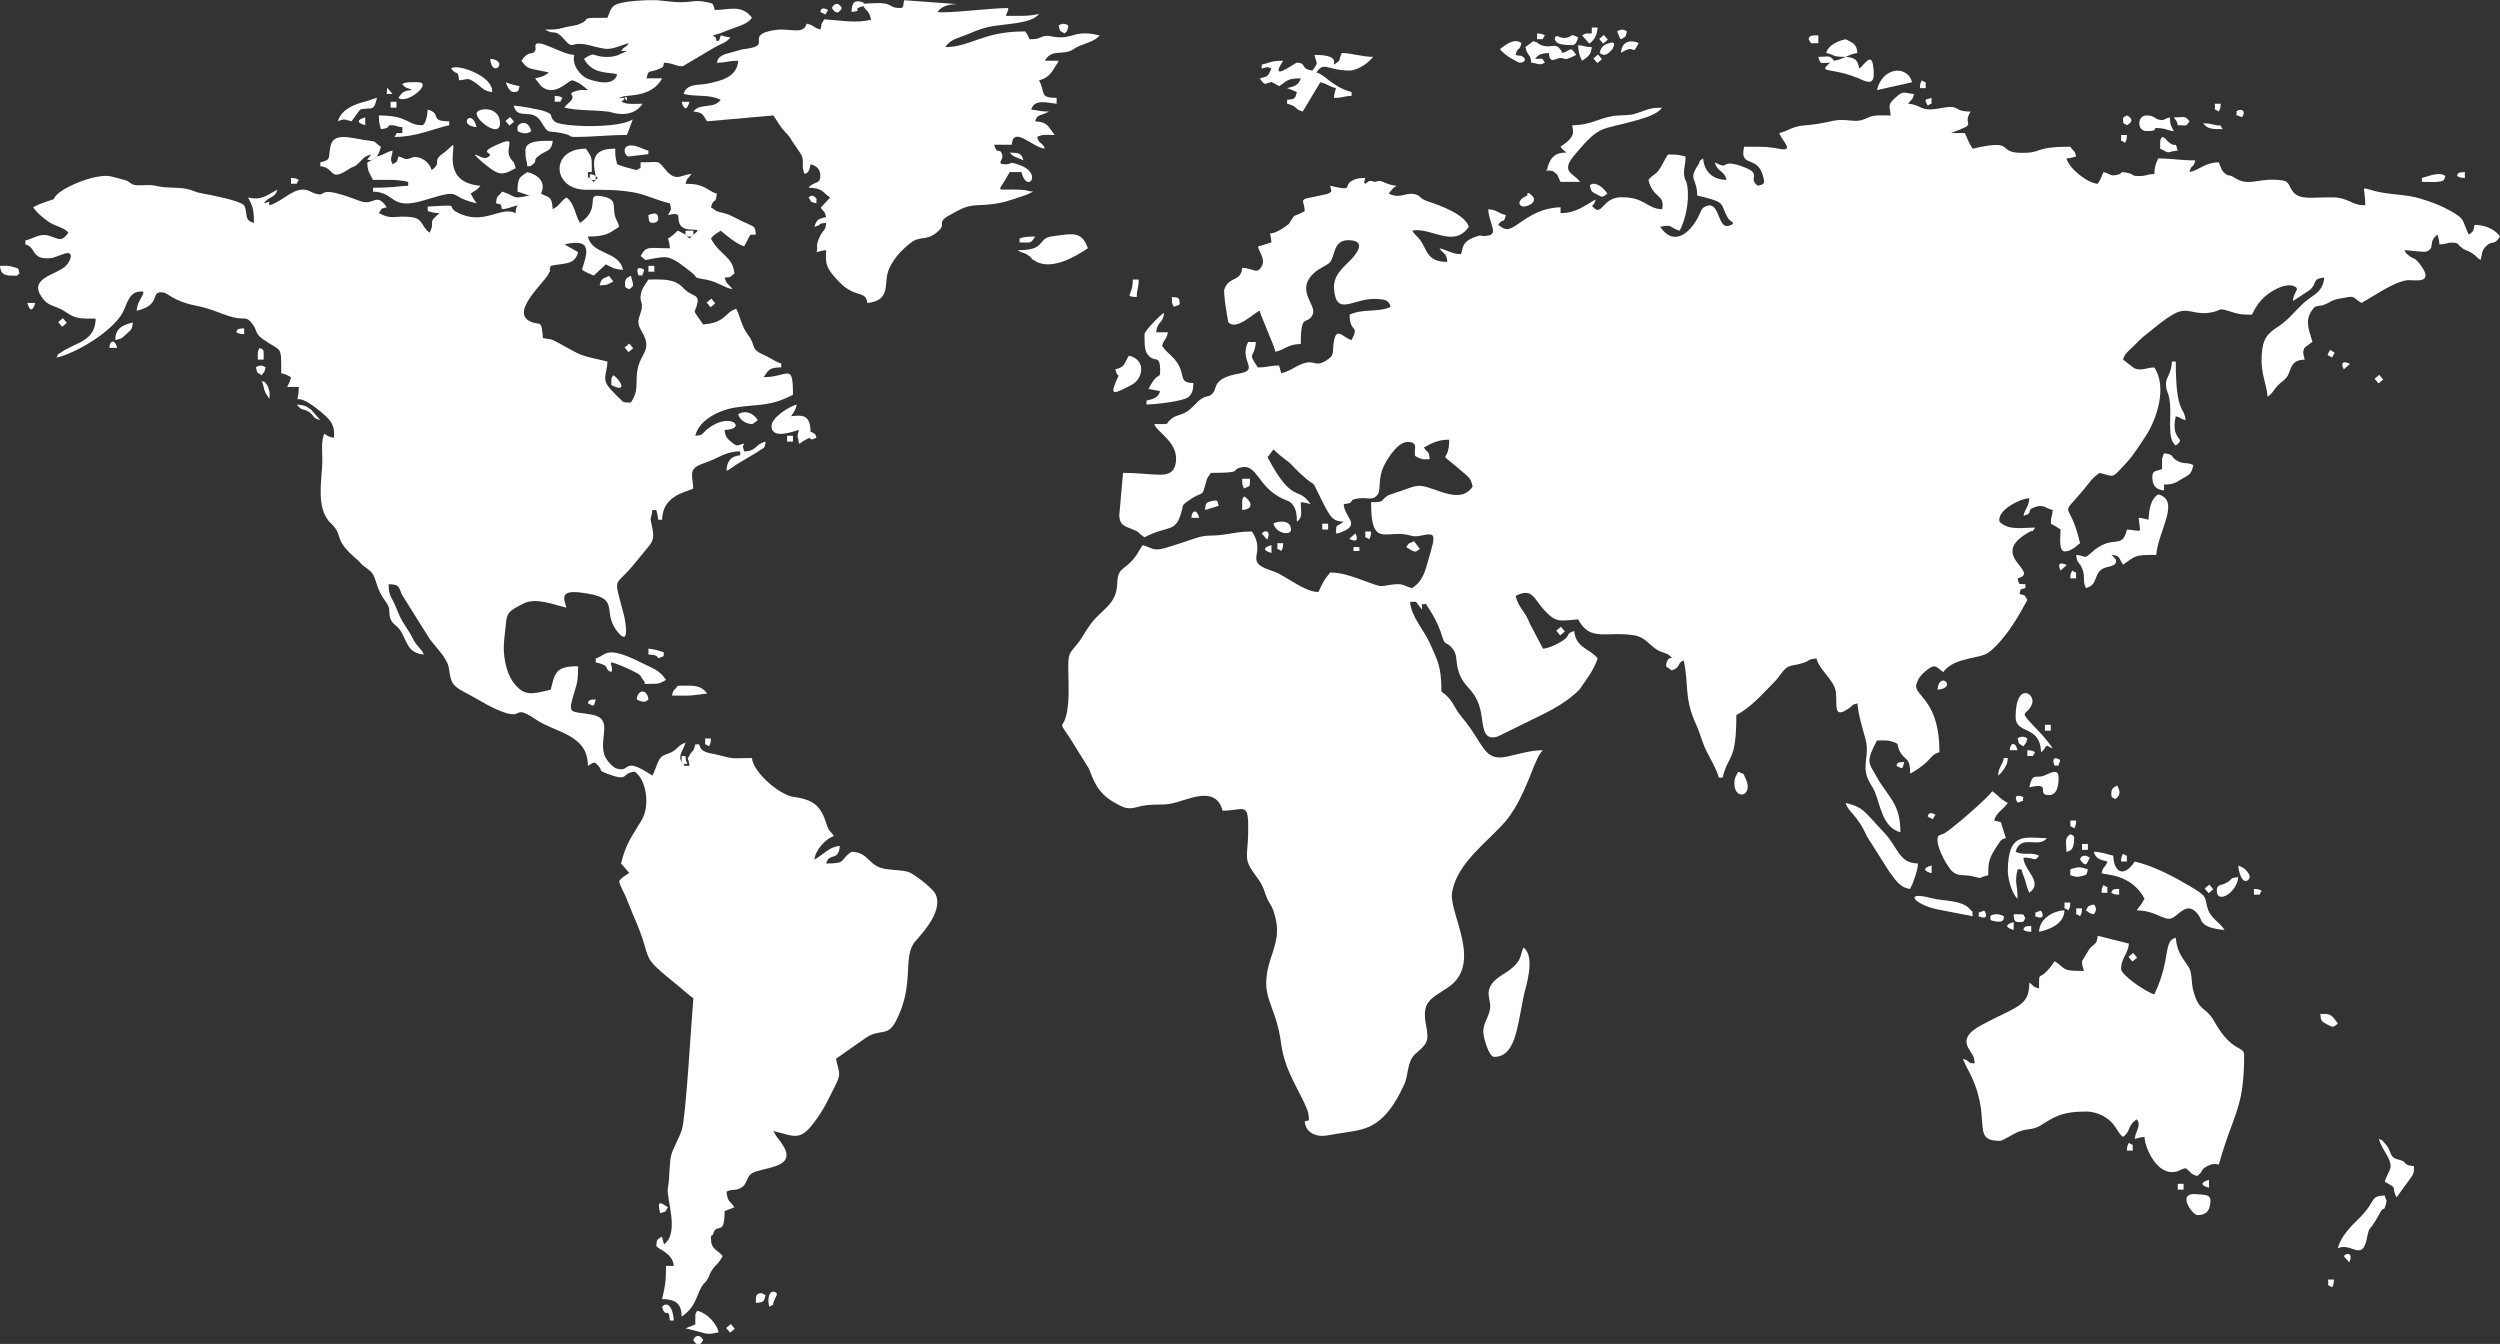 <?xml version="1.0" encoding="UTF-8" standalone="no"?><svg xmlns="http://www.w3.org/2000/svg" xmlns:xlink="http://www.w3.org/1999/xlink" clip-rule="evenodd" fill="#000000" fill-rule="evenodd" height="21027.8" image-rendering="optimizeQuality" preserveAspectRatio="xMidYMid meet" shape-rendering="geometricPrecision" text-rendering="geometricPrecision" version="1" viewBox="0.0 -3.4 39115.2 21027.8" width="39115.2" zoomAndPan="magnify"><rect x="0.0" y="-3.4" width="39115.2" height="21027.8" fill="#333333" stroke="none"/><g><g fill="#ffffff" id="change1_1"><path d="M21513.33 2841.96c-108.69,-23.02 -68.2,-26.09 -152.79,30.56 -24.16,-48.63 -31.32,56.2 0,-91.67 -76.43,1.7 -118.1,5.5 -161.53,21.82 -228.23,85.78 37.76,199.73 -388.53,100.41 18.61,87.84 46.25,88.93 -43.59,128.45l-339.69 72.41c-79.55,41.8 -17.19,52.29 -13.98,196.4 -214.37,113.42 -135.92,30.14 -216.54,150.16 -41.45,61.7 -4.41,31.44 -72.34,80.47 -325.46,234.97 -252.84,-8.71 -230.62,258.3l-212.5 65.39c26.06,98.61 119.25,195.56 61.38,304.19 -76.56,143.72 -136.28,31.49 -307.26,27.68 -18.75,225.22 -200.77,125.06 -278.85,334.06 -21.75,58.23 56.24,512.89 64.93,521.58 131.68,131.68 406.83,-161.42 488.94,-183.36 21.77,93.44 83.42,210.49 118.72,309.11 39.92,111.55 100.14,222.71 125.75,332.62 158.86,-37.01 190.6,-117.63 397.26,-122.23 0,-513.01 97.7,-277.06 186.2,-460.1 74.55,-154.16 -301.72,-390.66 52.06,-676.79 50.4,-40.76 173.92,-98.46 206.96,-129.18 103.66,-96.36 45.23,-370.56 318.56,-357.55 292.52,13.91 76.15,251.05 -6.95,333.01 -103.97,102.55 -252.51,225.17 -236.4,430.16 35.43,450.82 307.54,132.11 670.4,156.27 132.17,8.8 186.88,18.73 214.87,123.56 -190.47,91.39 -436.35,23.68 -641.73,122.23 0,295.69 162.12,148.64 30.55,397.26 -125.03,-33.38 -230.13,-209.44 -272.93,0.19 -39.98,195.83 31.05,228.03 -135.14,326.57 -170.66,101.19 -164.6,-24.4 -352.16,41.24 -118.83,41.59 -205.15,120.11 -339.88,151.5l-34.29 -121.05c-151.19,-1.19 -162.76,29.37 -332.41,29.37 -170.71,-254.93 -53.24,-124.66 -30.56,-397.26l-122.23 0c-147.48,307.36 197.33,434.93 -146.38,495.16 -410.41,71.92 -337.1,226.72 -401.52,301.52 -93.11,108.1 -92.24,-25.59 -310.62,208.87 -140.71,151.07 -237.89,118.77 -331.68,187.82 -136.75,100.68 24.42,90.09 -276.61,90.09 35.2,131.86 409.24,293.71 330.64,633.37 -57.92,250.31 -323.52,130.6 -819.58,130.6l-59.56 670.44c9.8,128.99 60.71,156.28 169.69,197.31 177.67,66.89 100.7,56.77 226.02,140.68 385.91,-204.2 491.4,-51.25 584.39,-424.05 23.78,-95.35 8.17,-80.2 98.4,-146.07 227.82,-166.34 210.23,-40.96 268.17,-251.32 36.52,-132.59 19.68,-84.92 88.04,-186.99 530.96,0 293.83,-42.18 469.68,-85.51 255.97,-63.06 255.01,302.03 653.28,490.49 84.65,40.06 114.52,31.34 167.22,107.81 45.18,65.56 54.42,146.76 54.42,251.17 97.56,-71.48 61.11,-139.84 61.11,-305.59 82.52,6.87 83.13,14.34 152.79,30.56 -198.86,-296.97 -273.2,20.82 -672.29,-733.4l91.67 -122.23 96.65 86.7c258.93,198.18 133.71,114.09 338.43,303.3 290.72,268.7 106.15,-12.98 354.61,470.48 97.1,188.97 139.25,266.37 310.42,270.19l-37.39 23.73c-76.38,59.68 -81.3,0.62 -84.85,159.63 61.1,-5.08 31.6,-1.01 75.07,-16.61 333.07,-119.52 51.77,-235.58 47.17,-441.78 204.47,-17.01 35.35,-69.73 245,-91.14 142.44,-14.55 204.08,42.34 283.38,-55.2 64.79,-79.69 -10.39,-252.8 119.05,-489.69 63.12,-115.52 201.24,-323.99 335.92,-334.44 183.33,-14.23 123.73,108.4 129.05,149.75 8.26,64.14 -22.93,60.1 65.38,99.25 66.99,29.69 87.24,18.63 166.81,18.63 -11.73,-140.85 -24.7,-83.31 -91.68,-183.35 119.48,-63.22 212.22,-122.23 397.26,-122.23 0,438.19 -243.66,100.78 252.98,541.55 75.43,66.94 89.21,86.65 113.73,191.85 -194.7,290.76 -569.99,15.5 -808.08,-10.59 -112.91,-12.37 -253.11,67.28 -384.51,101.46l-134.88 48.47c-129.42,89.07 -36.4,105.12 -261.58,105.12 0,646.84 171.48,480.98 483.24,498.26 124.18,6.89 157.28,54.72 288.96,26.58 246.76,-52.74 239.71,-26.6 132.22,349.02 -64.45,225.21 -93.78,357.62 -262.68,470.74 -136.01,-31.69 -128.82,-82.5 -327.31,-53.27 -179.12,26.39 -140.09,38.95 -326.62,-26.03 -188.93,-65.82 -406.08,-165.17 -629.54,-165.17 -45.1,67.35 -54.94,60.91 -101.93,142.55 -34.34,59.64 -52.92,109.17 -81.43,163.04 -177.95,-3.96 -369.28,-147.16 -508.92,-224.48 -128.28,-71.02 -93.93,-66.61 -248.26,-118.44 -421.87,-141.66 -46.42,-252.87 -281.81,-604.4 -178.1,0 -274.37,25.23 -440.05,48.9 -214.93,30.7 -263.19,-6.75 -458.38,61.11 -135.18,46.98 -275.37,91.19 -391.26,128.32 -268.43,86.02 -241.83,23.58 -421.6,-24.42 -80.42,120.09 -92.87,177.56 -205.6,283.34 -126.89,119.05 -182.64,97.29 -192.2,327.3 -13.43,323.44 -236.08,385.18 -415.07,623.93 -79.32,105.8 -126.93,211.92 -208.55,310.94 -125.96,152.81 -142.21,146.04 -140.99,378.51 0.86,161.55 11.75,362.12 0,519.5 -39.21,525.29 -202.79,236 18.77,564.21l304.9 489.62c106.47,292.9 190.96,431.12 490.78,580.21 170.41,84.74 237.85,9.05 412.85,-9.44 215.91,-22.83 270.53,12.51 472.69,-46.85 264.46,-77.64 617.21,-232.75 715.32,134.72 358.65,-7.99 409.95,-160.87 398.66,367.74 -7.86,368.08 -82.88,382.03 129.82,662.28 70.82,93.31 101.98,154.83 136.48,260.78 55.01,168.94 92.73,158.29 135.3,292.53 90.69,286.07 48.86,438.48 -40.6,704.27 -213.23,633.6 67.2,688.65 154.82,1351.17 49.56,374.67 208.65,612.99 359.45,924.13 12.11,24.99 58.84,134.27 63.14,158.61 29.76,168.6 7.87,112.51 -53.6,137.33 16.27,195.51 204.43,252.35 367.99,218.52 188.57,-39 394.45,-49.46 569.54,-106.08 312.01,-100.89 492.8,-411.3 621.38,-692.64 66.97,-146.51 41.67,-359.11 170.13,-471.62 188.19,-164.81 219.7,-194.27 170.23,-450.15 -72.69,-376.04 70.75,-409.93 344.25,-593.84 548.25,-368.69 19.96,-1150.86 60.88,-1468.18 50.37,-390.67 418.76,-702.55 682.73,-966.32 136.91,-136.8 195.26,-196.51 300.79,-371.5 229.69,-380.82 314.61,-795.14 440.24,-904.35 -202.1,0 -381.64,62.27 -573.2,101.66 -360.93,74.22 -347.12,-205.62 -703.18,-628.24 -136.35,-161.86 -124.69,-264.3 -312.67,-390.18 0,-406.18 -60.62,-485.06 -183.52,-763.8 -81.63,-185.12 -300.64,-427.71 -305.42,-641.9l91.67 0 91.67 122.23c13.63,-159.89 -29.16,-55.23 61.12,-91.67 105.71,157.87 195.31,310.52 255.55,508.43 51.98,170.82 65.48,66.39 167.4,199.3 74.11,96.64 44.13,179.02 79.92,317.34 87.36,337.54 316.63,278.51 377.76,783.46 23.06,190.44 54.85,328.47 244.94,268.78l371.81 -182.68c310.46,-155.23 663.13,-299.15 910.5,-556.31l149.23 -217.48c41.93,-60.01 114.5,-199.46 132.06,-265.21 -107.05,-146.11 -344.66,-162.83 -366.71,-427.82 -146.11,39.01 -40.95,67.6 -202.67,164.03 -77.14,45.99 -189.52,102.94 -286.26,111l-210.03 -401.15c-66.01,-181.29 -174.42,-237.75 -217.8,-423.93 256.83,-135.89 284.48,40.89 434.77,206.95 195.35,215.85 238.92,185.06 543.11,159.75 190.69,360.39 442.83,177.84 880.34,250.32 170,28.17 227.66,146.21 354.84,225.88 65.38,40.96 151.4,50.55 189.5,84.98 115.9,104.71 -31.03,-50.26 -49.54,172.23l88 65.55c144.34,-44.2 81.04,-114.45 187.03,-157.23 88.22,378.67 0.31,576.96 193.56,998.23 67.28,146.68 93.19,275.56 162.44,418.18 61.34,126.33 164.43,289.94 194.06,417.12l61.11 0c86.87,-372.88 213.92,-225.36 213.92,-977.88 226.21,-119.7 394.86,-315.59 573.57,-495.98 60.44,-61 59.21,-60.25 111.67,-132.79 136.37,-188.56 161.79,-121.51 362.37,-187.69 103.08,-34.02 69.44,-58.44 205.29,-69.74 50.85,190.43 279.6,339.06 303.15,521.93 27.45,213.14 -48.62,431.82 202.04,260.41 86.37,-59.05 25.68,-49.89 136.54,-79.5 15.9,190.98 78.04,380.87 123.52,548.84 72.21,266.61 -49.19,391.66 31.34,609.91 32.42,87.89 86.5,151.65 115.5,221.05 88.96,212.95 122.64,562.5 401.92,637.07 0,-459.17 -191.95,-543.17 -376.69,-876.3 -118.02,-212.8 -170.97,-217.99 9.99,-559.97 85.59,0 152.66,-8.93 229.42,15.05 141.6,44.23 70.77,41.4 125.39,149.64 83.91,166.31 164.69,80.64 164.69,354.81 84.16,-44.53 159.81,-96.7 235.56,-161.69 89.58,-76.87 107.34,-143.62 222.82,-174.45 0,-791.18 -363.96,-867.7 -366.71,-1039 26.38,-113.2 77.45,-170.86 160.28,-238.89 145.73,-119.7 153.81,-51.18 267.54,24.98 83.37,-124.49 242.84,-174.75 399.2,-211.97 233.34,-55.54 264.82,-37.46 419,-192.17 200.84,-201.53 361.17,-472.07 495.82,-726.53 -53.61,-80.06 -15.46,-63.17 -122.23,-91.67 24.57,-92.06 -0.39,-67.1 91.67,-91.67l0 -61.12c-119.45,-9.94 -92.82,18.49 -122.23,-91.67 376.49,-100.53 -474.37,-351.54 168.96,-717.24 115.36,-65.58 24.83,33.59 106.07,-77.29 -136.73,0 -342.9,31.35 -462.01,-26.93 -104.85,-51.31 -111.22,-71.29 -91.04,-141 40.11,-138.54 324.2,-287.4 461.37,-290.46 -12.26,147.33 -60.42,140.89 -91.67,275.03 179.63,-47.96 12.18,-87.65 196.63,-142.96 121.12,-36.33 156.74,26.82 261.75,51.29 -9.88,118.72 -27.57,79.62 -30.56,213.91 68.13,36.05 92.02,50.98 152.79,91.67 0,115.04 -39.01,357.29 79.17,342.07 60.26,-7.76 42.43,-5.91 81.1,-24.48 84.24,-40.45 75.67,-57.04 145.32,-103.68 -168.57,-723.55 -341.5,-363.31 52.1,-834.1 93.98,-112.4 131.69,-184.46 253.48,-266.01 241.02,56.15 170.96,109.29 420.61,-160.02 109.08,-117.66 201.38,-267.13 295.04,-407.81 181.42,-272.54 344.75,-776.58 140,-1082.34 -131.47,2.93 -195.12,61.6 -315.69,12.21l-173.25 -134.44c27.25,-102.08 86.09,-133.24 160.32,-206.39 70.02,-68.98 108.43,-115.67 188.69,-178.01 161.33,-125.3 240.74,-204.24 419.14,-314.34 251.96,-155.49 323.36,23.01 630,-43.54 149.79,-32.5 80.44,-72.49 271.03,-12.66 143.99,45.21 170.09,52.08 347.69,52.08 85.66,-178.52 170.09,-283.15 347.73,-385.72 57.58,-33.24 198.55,-95.94 289.53,-66.99 144.18,45.87 7.91,84.56 4.48,238.8l258.51 -169.31c127.72,-100.3 28.82,-180.62 230.43,-197.4 -19.85,238.63 -180.7,266.13 -329.33,404.08 -135.93,126.16 -221.35,249.38 -379.45,353.96 -177.36,117.32 -256.3,190.1 -270.09,464.12 -15.07,299.33 73.98,417.38 92.67,641.93 74.5,-49.89 72.63,-72.49 131.26,-143.77 88.71,-107.86 162.74,-116.16 202.13,-225.69 40.56,-112.76 67.79,-207.17 247.22,-211.16 -19.68,-84.47 -39.29,-111.89 -1.88,-185.45l110.81 -85.81c1.78,-0.67 9.27,-1.54 13.31,-3.77 -44.24,-165.7 -126.09,-316.59 -19.8,-478.8 57.26,-87.39 60.85,-73.15 128.77,-89.3 203.4,-48.38 -102.06,43.13 55.34,-9.94 124.11,-41.84 114.44,-74.87 257.92,-100.86 257.86,-46.72 172.8,-45.41 341.75,67.72 180.44,-95.48 489.97,-322.82 715.71,-356.28 88.04,-13.05 469.6,86.17 185.82,-270 -5.63,-7.07 -22.24,-26.49 -28.72,-32.6 -37.46,-35.28 -15.12,-14.02 -53.18,-38.53 -41.94,-27 -9.34,8.19 -76.9,-45.34 -51.32,-40.66 -39.54,-36.18 -70.45,-82.34 108.29,0 306.56,38.02 352.4,18.26 138.03,-59.5 10.83,-148.23 167.1,-262.73 16.23,69.66 23.69,70.29 30.56,152.79 127.02,-2.83 107.53,-27.3 188.58,-27.04 121.98,0.38 79.05,19.39 158.18,77.14 63.36,46.22 -2.83,5.08 77.39,45.24 20.31,10.18 47.67,18.36 82.15,40.09 64.27,40.48 71.65,66.34 135.43,109.04 26.96,-65.24 6.65,-141.2 87.41,-216.75 111.62,-104.42 114.66,4.63 218.18,-149.95 -82.17,-122.71 -240.6,-179.86 -397.26,-183.36 -25.91,111.2 -16.87,97.99 -91.67,152.79 -111.3,-231.96 -48.81,-241.68 -295.45,-376.84 -156.91,-85.99 -291.9,-136.78 -480.7,-191.59 -195.94,-56.89 -369.39,-51.59 -582.44,-90.07 -385.65,-69.66 -261.02,-161.19 -261.02,200.12 -160.93,-3.58 -198.5,-48.21 -308.6,-88.65 -123.07,-45.19 -202.72,-35.38 -363.68,-33.58 -213.52,2.38 -394.5,32.83 -483.71,-127.47 -64.88,-116.57 -44.22,-140.36 -247.58,-149.87 -301.31,-14.08 -426.05,105.02 -641.83,-32.2 -97.03,-61.69 -78.05,-11.26 -149.09,-66.11 -58.66,-45.3 -67.6,-112.29 -97.41,-174.42 -227.54,5.08 -279.94,111.22 -458.38,152.79 39.53,-148.03 52.16,-35.32 91.68,-183.35 -241.71,0 -358.74,-30.56 -580.62,-30.56 -36.04,75.11 -58.62,132.32 -61.12,244.47 -141.07,3.14 -97.9,27.57 -216.71,30.14 -169.02,3.67 -75.5,-22.22 -196.24,-47.21 -167.11,-34.58 -45.31,7.1 -181.06,32.02 -104.33,19.15 -87.13,-19.11 -200.51,-45.52 -43.29,90.21 -34.46,97.92 -91.67,183.36 -164.39,-13.68 -446.78,-239.34 -488.94,-397.26 82.52,-6.87 83.13,-14.33 152.79,-30.56 -29.85,-111.78 -32.24,-64.04 -91.67,-152.79 -603.81,0 -413.33,107.14 -796.52,94.66 -352.45,-11.47 -57.68,-221.06 -731.42,-64.1 -73.6,-109.92 -66.65,-128.63 -122.23,-244.47l-213.92 0c6.51,-4.12 17.66,-15.83 21.04,-9.52 3.4,6.36 16.48,-7.45 21.25,-9.33 25.01,-9.88 42.17,-15.77 66.97,-25.09 293.44,-110.34 58.14,-85.83 196.33,-292.21 -301.77,0 -134.36,-117.9 -479.2,-52.16 -323.12,61.6 -269.19,-50.98 -498.68,-70.08 59.43,-88.75 61.83,-41.01 91.68,-152.79 -157.37,-13.09 -163.54,-59.84 -284.92,50.82 -139.14,126.87 -95.48,120.8 -81.79,285.33 -73.06,0 -171.58,-5.6 -241.63,2.84 -99.31,11.97 -128.04,44.07 -208.32,69.14 -121.57,37.96 -258.23,-27.39 -444.75,10.78 -178.44,36.53 -249.11,55.28 -447.83,72.07 -210.61,17.8 -244.92,84.21 -399.32,120.19 28.13,105.33 253.34,296.55 4.7,247.53 -197.21,-38.88 -319.61,-33.62 -554.76,-33.62 -78.39,336.46 202.05,126.8 292.28,447.94 38.99,138.75 21.99,136.44 -78.38,163.24 -178.7,-130.93 111.44,-184.52 -271.1,-311.12 -43.91,-14.53 -34.74,-15.86 -95.35,-27.67 -210.99,-41.12 -85.09,88.89 -305.84,-27.92 43.55,163.12 139.8,111.92 183.36,275.03 -220.3,-4.9 -349.52,-129.66 -366.7,-336.14 -109.37,80.13 -12.56,0.88 -79.9,103.86 -156.17,238.79 -18.19,188.88 -11.78,476.76 482.31,112.36 343.24,119.54 479.57,350.88 37.3,63.29 138.11,73.14 33.7,116.12 -192.24,79.12 -150.3,-314.22 -329.91,-314.22 -122.34,32.67 -106.23,60.22 -163.67,172.49 -155.23,303.48 -404.09,456.68 -600.31,163.66 202.97,-47.29 147.31,18.86 305.59,61.12 87.97,-166.24 156.2,-456.29 118.69,-699.46 -15.38,-99.72 -23.09,-51.65 -44.07,-141.13 -25,-106.65 17.06,-170.88 17.06,-320.64 -116.53,-27.15 -121.49,-30.56 -275.03,-30.56 -52.15,77.87 -75.84,137.83 -122.51,213.65 -72.76,118.2 -115.69,91.63 -183.08,183.61 69.44,298.05 265.03,216.99 213.91,458.38 -240.64,-5.36 -265.14,-191.74 -642.98,-187.22 -284.65,3.4 -298.86,292.27 -423.54,166.39 -64.16,-64.79 -10.76,11.43 27.53,-131.96 -167.75,88.76 -297.07,213.92 -550.06,213.92l0 -91.68c-360.95,8.04 -587.08,216.75 -715.04,295.26 -135.8,83.32 -167.78,43.42 -262.84,-20.24 92.93,-126.83 79.76,6.27 122.23,-152.79 -134.14,-31.24 -127.7,-79.42 -275.03,-91.67 5.27,236.46 203.68,421.55 -74.92,418.71 -85.12,-0.87 -5.38,-24.98 -109.48,7.77 -248.4,78.15 -208.5,203.59 -243.42,276.37 -152.04,-3.39 -194.6,-58.7 -336.15,-91.67 72.67,108.51 109.99,66.67 122.24,213.91 -324.88,0 -315.25,-197.83 -422.72,-341.25 -48.47,-64.68 -79.55,-76.32 -127.34,-147.68 280.54,-65.37 653.99,285.65 886.2,-61.12 -50.03,-187.39 -447.83,-335.38 -618.36,-390.08 -181.74,-58.31 -116.85,-102.57 -243.7,-123.3 -139.58,-22.8 -209.74,80.78 -390.85,-6.12l68.68 -84.12c4.51,-3.92 13.05,-9.84 17.32,-13.24l36.23 -24.87c-133.41,-11.11 -213.54,-71 -257.27,-75.96 -5.59,-0.64 -15.15,-0.94 -20.43,-0.91l-58.44 15.75z"/><path d="M8098.05 3208.66c-27.67,55.81 -23.4,38.27 -30.56,122.24 -227.99,-109.4 -471.53,172.47 -845.46,20.37 -330.78,-134.55 86.13,-159.53 -530.52,-122.23l0.84 71.3c71.95,16.76 90.25,28.48 183.36,30.56 -208.37,181.11 -53.51,98.67 -152.79,305.58 -141.04,-94.45 -88.93,-224.36 -304.95,-245.1 -257.62,-24.73 -278.73,51.08 -489.58,-60.48 53.61,-80.06 15.46,-63.17 122.23,-91.68 -165.78,-247.57 -199.97,-13.24 -419.04,-97.21 -741.43,-284.19 -471.57,-42.68 -706.76,-119.38 -87.13,-28.41 -124.25,-84.85 -265.79,-47.6 -128.15,33.72 -298.1,195.22 -441.93,233.62 -29.21,-88.1 57.02,-62.05 -91.67,-30.55 87.58,-119.52 176.93,-75.41 213.91,-213.92 -167.87,88.83 -245.33,171.87 -458.37,122.23 73.29,138.52 91.67,184.16 91.67,397.26 -165.84,-44.28 -86.22,-136.28 -152.79,-275.03 -76.63,-76.63 -505.57,-157.74 -642.28,-182.79 -125.79,-23.05 -104.16,-30.67 -212.32,-62.71 -154.16,-45.67 -345.3,-15.75 -496.92,-53.54 -128.14,-31.95 -238.24,-7.7 -330.19,-14.47 -101.27,-7.47 -83.46,-50.21 -184.72,-81.28l-195.21 -51.77c-212.04,-68.28 -723.29,139.06 -861.12,274.09 -102.1,100.04 13.05,53.32 -162.33,112.7 -101.99,34.54 -126.4,43.33 -215.25,90.34 63.61,94.98 137.06,150.56 234.86,223.52 95.63,71.34 255.15,91.78 315.2,173.74 -113.03,168.81 -162.12,83.25 -321.6,43.55 -128.87,-32.08 -219.95,48.22 -350.69,78.68l0 61.12c183.35,48.96 74.41,256.57 423.92,212.75l165.2 -59.18c176.75,-67.76 130.71,87.13 49.38,177.22 -138.16,153.06 -661.01,193.91 -332.71,555.13 76.53,84.21 198.64,81.35 338.49,181.09 148.7,106.05 251.16,94.23 455.83,94.23 -8.11,364.18 -315.39,369.43 -541.02,528.53 -59.14,41.7 -43.87,10.04 -70.15,82.64 314.85,-73.35 881.42,-417.25 1034.37,-707.47 63.76,-120.98 92.47,-294.59 235.01,-321.3 207.23,-38.85 -12.12,99.66 -16.48,295.36 410.18,-95.55 190.71,-322.64 419.93,-285.55 64.53,10.44 173.75,140.66 488.98,201.74 286.97,55.6 395.35,133.87 607.26,187.26 172.58,43.48 195.33,-30.15 294.28,102.99 82.39,110.84 34.48,144.16 161.6,235.66 296.48,213.41 289.3,74.95 289.3,535.79 80.36,18.73 89.8,27.79 152.79,61.12 -18.72,80.36 -27.79,89.8 -61.12,152.79l183.36 0c-8.63,387.47 -131.1,3.76 310.47,361.82 185.15,150.14 256.99,223.47 239.58,432.71 -166.07,-13.83 -141.75,-142.24 -177.84,31.97 -16.32,78.79 -3.47,247.21 -4.33,335.91 -2.64,271.86 -109.73,738.12 130.23,967.52 225.7,215.77 6.91,225.77 426,582.44 38.36,32.65 20.17,20.9 44.5,47.18 73.8,79.73 168.62,101.85 212.5,215.32 40.31,104.26 42.54,145.8 91.18,244.97 44.66,91.07 98.07,142.93 126.64,206.28 35.71,79.18 0.21,150.57 47.39,228.75 44.93,74.45 108.38,92.88 158.1,180.14 94.43,165.72 105.96,331.1 351.33,351.52 -31.85,-87.97 -109.45,-124.68 -163.45,-233.81 -61.22,-123.72 -93.27,-157.97 -160.31,-267.51 -62.55,-102.21 -77.5,-160.24 -125.89,-271.38 -59.29,-136.2 -100.4,-139.65 -100.4,-327.41 168.69,3.76 153.63,35.71 206.02,160.68l435.08 695.59c88.31,122.06 279.09,300.04 301.86,462.11 37.11,264.06 54.62,270.54 340.43,423.53 169.63,90.81 302.25,183.57 507.57,258.01 338.11,122.58 136.68,-135.54 518.99,121.1 308.9,207.36 807.02,228.71 807.02,720.94 90.63,-47.95 89.69,-79.13 157.39,-7.41 82.66,87.58 -7.43,73.77 146.59,131.43 357.39,133.82 209.04,-14 429.43,-32.34 179.55,120.23 243.55,523.74 110.61,752.34 -148.6,255.53 -250.26,365.17 -324.52,683.92l127.9 147.48c-71.91,49.68 -111.19,63.04 -158.45,127.55 24.99,107.27 65.34,152 109.53,257.18 41.94,99.82 66,173.4 105.23,261.47 363.63,816.14 38.38,576.31 728.27,1135.81 73.6,59.69 151.13,134.15 218.19,179.07 -37.14,446.25 -116.88,1854.12 -178.74,2052.04 -43.09,137.87 -121.88,259.31 -163.04,387.01 -38.86,120.54 -23.95,369.21 -56.35,526 -33.12,160.3 191.41,700.95 -60.25,885.33l-34.3 -121.05c-75.59,51.94 -77.8,29.9 -87.94,151.61 3.93,2.17 11.52,-0.71 12.75,4.31 9.2,37.46 245.43,98.81 262.28,301.28l-122.23 0c0,252.24 -15.07,321.86 -61.11,519.5 204.99,4.57 305.59,65.72 305.59,275.03 227.71,-152.49 230.5,-335.27 318.18,-476.33 33.31,-53.57 49.64,-51.43 82.04,-101.32 37.39,-57.58 28.51,-75.98 71.05,-142.86 67.13,-105.58 97.22,-88.39 170.46,-226.81 -61.16,-83.46 -165.42,-103.48 -178.63,-220.92 -14.68,-130.34 9.09,-88.82 25.84,-115.22 56.26,-210.72 183.36,55.58 183.36,-366.71 53.91,-25.87 98.87,-35.25 152.79,-61.11 -68.86,-102.83 -108.7,-81.8 -122.24,-244.48 98.32,-47.17 111.09,-10.47 198.36,-46.11 159.99,-65.35 81.37,-210.39 253.65,-265.85 258.69,-83.28 673.37,-91.82 391.39,-470.11 -62.83,-84.28 -60.33,-71.4 -109.99,-165.24 370.3,86.27 426.19,191.37 733.92,-274.51 82.47,-124.86 144.05,-258.5 213.99,-397.27 116.34,-230.86 89.53,-203.23 29.97,-458.89l448.92 -315.04c239.97,-174.21 351.59,-10.91 489.4,-274.57 305.51,-584.47 92.44,-1010.24 306.62,-1251.87 139.86,-157.79 445.21,-500.91 306.65,-747.61 -47.33,-84.28 -336.1,-314.48 -427.96,-337.52 -119.72,-30.04 -226.05,-23.49 -352.56,-44.7 -275.67,-46.22 -250.4,-261.77 -526.61,-267.93 -200.52,134.27 -62.84,183.36 -397.26,183.36 48.5,-181.63 192.81,-21.53 213.92,-275.03 -174.17,14.49 -254.59,138.42 -397.27,213.92 12.32,-147.93 180.18,-333.22 305.59,-366.71 -63.55,-94.9 -76.88,-66.21 -116.12,-189.46 -93.52,-293.75 -205.44,-381.1 -521.38,-425.94 -216.23,-30.7 -627.45,-384.3 -645.97,-606.94 -311.11,0 -264.43,24.19 -531.28,-49.34l-151.41 -31.95c-86.75,-27.53 -119.55,-47.04 -142.4,-132.62l-61.12 0c-30.66,131.57 -43.53,89.12 -84.12,160.83 -66.02,116.65 -21.42,8.71 -7.55,175.31 -161.57,0 -45.56,-0.22 -91.68,-30.56l-30.55 -30.55c-65.83,-103.75 34.5,-191.35 61.11,-305.59 -99.26,52.53 -61.15,25.26 -144.12,100.34 -140.76,127.38 -218.32,38.43 -294.19,225.31 -35.67,87.84 -41.96,119.72 -81.18,193.85 -477.45,-319.72 -326.4,-36.68 -561.98,-112.1 -67.1,-21.48 -165.77,-143.98 -187.22,-208.26 -90.79,-272.16 146.51,-567.59 -192.69,-632.39 -350.1,-66.89 -391.92,20.69 -269.47,-380.81 45.6,-149.53 50.12,-192.73 50.12,-377.72 -342.78,0 -364.16,93.47 -427.82,366.7 -282,65.7 -412.7,118.6 -586.5,-116.34 -109.68,-148.26 -175.29,-426.57 -138.69,-700.45 49.64,-371.37 -17.4,-371.34 296.22,-529.76 196.06,-99.03 457.19,12.71 673.44,63.09 -25.68,-110.2 -124.18,-274.86 203.79,-238.29 701.55,78.23 317.89,282.18 604.92,626.74 195.46,234.63 109.13,-205.07 89.99,-278.63 -167.69,-644.69 -155.06,-397.51 175.46,-808.05l206.34 -252.22c89.38,-98.5 92.23,-178.68 57.2,-326.4 -40.49,-170.72 -6.59,-89.18 6.88,-251.08l61.11 0c16.23,69.66 23.7,70.28 30.56,152.79l61.12 0c8.38,-375.98 349.91,-422.23 488.94,-488.94 -21.32,-256.15 -82.47,-314.09 201.79,-409.39 201.69,-67.62 297.13,-171.23 531.62,-171.23l0 61.12c-144,11.98 -210.46,89.59 -213.92,244.47 83.36,-44.11 77.73,-46.83 148.25,-96.22l344.26 -205.81c87.25,-69.79 104.72,-28.8 118.67,-156.35 -183.15,48.91 -130.66,148.22 -336.15,152.79 -20.66,-97.57 -30.83,-47.59 0,-122.23 -112.81,26.28 -97.01,56.04 -192.94,-18.34 -68.5,-53.11 -104.36,-96.09 -112.64,-195.57 364.09,-8.12 99.55,-301.08 -262.56,-18.09 -101.23,79.11 -56.22,98.14 -195.82,109.76 58.64,-251.69 380.98,-404.04 627.18,-442.38 362,-56.37 545.16,-11.2 900.76,-199.35 0,-519.49 -71.8,-275.03 -458.38,-275.03 76.72,-114.57 90,-152.79 275.03,-152.79l0 -61.12c-87.71,-23.41 -158.24,-83.28 -245.57,-121.13 -256.27,-111.08 -136.98,-141.48 -266.18,-314.44 -114.92,-153.86 -117.51,-266.7 -191.11,-420.07 -101.64,27.14 -139.61,93.99 -216.4,150.29 -87.45,64.11 -186.36,84.46 -303.09,94.18 -194.36,-290.25 -127.8,-128.78 -86.81,-347.21 18.54,-98.78 -55.93,-99.58 -143.53,-155.85 -75.21,-48.3 -78.71,-80.19 -148.3,-126.73 -127.08,-84.99 -277.83,-73.06 -477,-73.06 -30.28,45.23 -94.19,129.89 -110.88,197.14 -41.03,165.39 30.07,128.77 3.16,275.83l-39.43 125.66c-35.99,118.22 31.2,176.34 82.93,292.21 94.32,211.24 -47.18,276.67 -96.97,475.91 -58.44,233.89 28.04,346.57 -113.85,558.45 -133.19,-2.97 -102.49,2.75 -178.24,-66.23 -38.2,-34.8 -98.26,-97.02 -136.33,-138.73 -154.73,-169.5 -56.76,-229.27 -52.14,-436.77 -492.83,-114.82 -364.96,-75.41 -774.64,-297.01 -129.8,-70.21 -110.57,-43.6 -233.8,-69.7 -25.76,-309.64 -37.53,-186.63 -198.05,-260.41 -310.84,-142.87 194.1,-587.61 277.14,-730.54 78.55,-135.18 -7.41,-17.35 43.14,-139.72 206.07,-48.02 371.5,-2.98 427.82,-213.92l-213.91 -122.23c482.46,-112.4 331.16,187.04 275.03,397.26 85.44,57.21 93.15,48.4 183.36,91.67l190.4 -176.3c81.96,40.05 131.69,81.59 267.98,84.62 -71.04,-304.93 -481.57,-225.53 -550.06,-519.5 270.33,0 326.83,-44.24 488.94,-152.79 -20.38,-87.48 -22.47,-57.38 -52.87,-132.92 -73.32,-182.23 61.62,-301.27 -237.89,-348.02 -248.07,-38.72 22.07,190.48 -320.42,419.82 -79.74,-119.07 -84.92,-310.88 -213.91,-397.26 -104.66,70.08 -92.73,119.24 -213.92,183.36 -17.09,-205.44 -43.41,-170.42 -183.35,-244.47 89.14,-185.79 -58.05,-299.84 -213.92,-336.15 -130.37,87.3 -152.79,93.51 -152.79,305.59l183.36 61.12c-296.04,68.97 -203.53,-1.23 -427.82,-61.12 -66.99,100.03 -79.95,42.5 -91.67,183.36 92.05,24.57 67.09,-0.39 91.67,91.67 110.41,-9.19 145.62,-38.09 244.47,-61.12z"/><path d="M13323.59 183.36c214.75,-23.5 -29.72,-34.79 183.36,-91.68 66.78,99.73 88.82,70.52 122.23,213.92 -248.31,59.44 -481.25,8.73 -732.94,-6.56 -85.45,133.45 -17.78,53.28 -61.59,159.35 -115.77,-30.92 -77.06,-59.8 -213.92,-91.68 -48.15,180.34 -257.63,67.31 -482.33,98.3 -381.84,52.68 -220.13,175.46 -281.64,237.85 -46.55,47.21 -222.26,62.26 -232.18,64.47 -5.18,1.15 -13.86,2.91 -18.9,3.89l-275.62 77.03c-69,37.07 -93.23,47.99 -115.03,129.63 154.93,0 166.49,-30.56 336.14,-30.56 -22.24,267.33 -287.66,313.99 -469.26,355.82 -137.17,31.6 -340.38,-8.62 -386.38,163.67 221.71,51.65 385.55,-1.91 580.62,91.68 -111.06,151.58 -324.97,42.97 -427.82,183.35 155,12.9 148.34,54.88 213.92,152.79l1038.99 -91.67c44.33,66.2 81.36,131.63 134.59,201.55 76.05,99.86 95.37,83.98 160.96,205.75l136.8 199.35c58.79,112.84 -4.73,182.35 56.58,310.12 72.74,-29.37 72.11,-68.8 91.67,-152.79 99.54,26.58 152.79,75.67 152.79,183.36 0,138.26 -107.18,79.38 -183.36,183.36 227.14,5.06 207.4,66.58 336.15,152.79l-145.85 159.74c52.48,81.81 54.88,34.07 84.73,145.85 -117.84,27.45 -152.81,38.42 -183.36,152.79 141.98,-37.91 27.03,-48.11 183.36,-61.12 -12.2,146.58 -41.13,80.91 -107.23,231.02 -70.92,161.07 -7.74,135.79 -45.56,227.36 69.66,-16.22 70.29,-23.69 152.79,-30.56 -19.88,238.92 20.09,303.44 205.44,497.42 248.89,260.47 419.35,124.11 436.29,327.67 361.38,-30.07 268.25,-290.25 321.47,-473.06 55.1,-189.27 211.29,-352.06 358.24,-466.85 147.3,-115.06 236.98,-28.89 396.8,-153.25 207.57,-161.53 -33.94,-148.36 229.47,-290.03 129,-69.39 232.37,-138.34 404.81,-145.25 383.95,-15.38 446.06,-53.23 782.73,-164.58l103.97 -48.82c-116.44,-9.68 -80.67,-25.26 -214.27,-30.29 -361.15,-13.6 -346.73,49.93 -221.46,-157.37l69.02 -117.93 183.36 0c81.45,349.64 351.91,18.37 -40.83,-114.59 -179.77,-60.86 -93.09,-7.65 -203.64,-7.65 -165.64,0 -36.04,-61.46 -56.53,-143.22 -33.86,-135.18 -79.87,13.5 -126.82,-162.37l275.03 0c25.61,-307.71 325.26,44.96 519.5,61.12 -41.95,-115.89 -86.97,-51.28 -122.23,-183.36 96.75,-46.42 139.19,-30.55 275.03,-30.55l-103.78 -140.68c-60.32,-54.83 -105.33,-65.2 -201.81,-73.23 27.74,-103.88 76.54,-87.49 173.84,-131.76l40.08 -21.03c-154.69,0 -157.17,-20.75 -275.03,-30.56 46.67,-174.81 259.76,-103.12 397.26,-91.67l0 -91.67c-274.07,0 -171.61,-79.58 -275.03,-275.03 148.26,-34.55 200.79,-124.72 272.94,-246.56 12.02,-20.29 16.16,-13.45 32.65,-59.02l-213.92 0c106.28,-200.85 291.02,-67.85 455.19,-186.54 109.31,-79.03 319.08,-99.65 400.46,-210.72 -364.2,-84.85 -395.65,30.56 -611.17,30.56 -129.45,0 -154.29,-31.38 -237.88,-20.76 -104.99,13.35 -63.94,51.32 -251.07,51.32 -2.12,-4.51 -1.79,-18.29 -2.28,-14.8l-35.66 -72.11c-48.97,-48.17 2.59,-35.33 -53.73,-35.33 -634.38,0 -829.67,244.48 -1222.35,244.48 78.7,-117.54 167.95,-129.04 305.51,-183.42 121.03,-47.84 214.96,-94.26 359.82,-129.11 238.45,-57.38 679.71,-40.76 801.48,-206.97 -172.02,40.08 -308.71,30.56 -519.5,30.56 5.47,-20.48 23.38,-58.39 25.01,-64.52 19.59,-73.76 30.16,-2.09 5.55,-57.72 -270.47,0 -972.79,90.78 -1100.11,61.12 62.12,-84.79 161.91,-119.04 305.58,-122.23l-825.08 -61.12c-24.06,58.25 3.1,122.23 -61.11,122.23 -217.06,0 -78.08,-99.75 -473,-73.01 -190.39,12.9 -43.14,0.42 -133.49,-23.08 -113.8,-29.6 -154.17,8.95 -157.48,157.2z"/><path d="M32575.57 15034.88c0,82.53 14.6,84.26 30.56,152.79 -357.88,0 -258.77,-19.14 -458.37,-152.79 -253.92,379.18 -244.48,88.72 -244.48,427.82 -111.78,-29.85 -64.03,-32.24 -152.79,-91.68 0,369.42 -176.22,359.48 -744.22,661.48 -433.97,230.75 -149.1,393.54 -123.21,517.81 22.97,110.27 14.01,81.54 -35.97,80.69 -48.38,-0.82 -29.95,-39.98 -135.58,-68.18 27.88,58.1 33.05,84.31 67.39,146.51 431.42,781.56 24.9,1136.95 513.22,1136.95 42.51,0 211.94,-112.37 286.43,-141.39 152.73,-59.53 224.36,-20.84 355.26,-103.12 197.36,-124.04 320.58,-213.86 702.89,-213.86 145.48,0 272.69,59.61 359.03,129.91 122.27,99.56 132.51,202.08 221.59,267.35 126.7,-92.83 62.39,-173.58 213.91,-275.03 79.94,95.69 -19.91,177.73 -30.56,305.59 69.67,-16.23 70.29,-23.7 152.79,-30.56 0,131.31 158.15,550.06 427.82,550.06 111.02,0 107.19,-36.26 213.92,-61.12 94.47,63.26 67.89,91.4 183.35,122.23 96.89,-70.98 45.25,-98.46 153.12,-152.47 271.6,-135.94 105.27,187.67 285.46,-356.27 166.54,-502.77 294.83,-647.27 294.83,-1385.9 0,-145.98 -189.42,-31.05 -462.19,-515.68 -148.54,-263.91 -235.02,-134.14 -334.06,-491.02 -28.07,-101.16 -16.89,-220.98 -48.88,-317.83 -41.02,-124.14 -199.84,-213.49 -224.42,-508.98 -203.74,54.4 -70.49,332.53 -336.15,886.2 -114.92,-26.78 -519.5,-300.4 -519.5,-397.26 0,-172.21 108.22,-228.87 122.23,-397.26l-488.94 -122.23c-12.39,148.86 -47.75,108.99 -129.69,206.75l-114.78 190.51z"/><path d="M9839.91 672.29c-71.35,97.37 -50.89,24.86 -122.24,122.23l91.68 0 -146.64 67.45c-46.99,14.28 -104.77,28.91 -188.47,25.55 -215.41,-8.64 -155.79,-92.23 -337.17,29.23 136.92,258.76 414.44,201.07 519.5,244.47 -50.82,190.33 -326.79,119.15 -464.17,66.92 -83.45,-31.73 -250.6,-190.16 -208.12,-372.5 -202.18,-4.5 -621.19,-301.14 -607.61,-125.57 0.31,3.94 4.13,22.85 3.58,28.07l-4.15 26.89c-55.01,93.95 -95.54,-18.95 -216.9,162.29 98.28,146.77 127.88,113.48 427.82,183.36 -69.7,60.58 -118.49,69.45 -213.92,91.67 12.35,18.44 81.21,109.86 93.77,120.96 209.12,184.72 422.14,-90.4 486.85,-90.4 102.98,27.49 174.22,91.73 244.47,152.79 -67.21,0 -111.87,-6.94 -175.17,12.04 -183.71,55.11 -4.71,45.13 -88.93,152.9 -36.75,47.02 -55.12,39.17 -102.61,110.09 227.87,53.08 448.43,32.24 699.93,64.87 25.78,3.34 349.73,131.88 522.42,-125.99 -71.42,0 -208.93,10.16 -271.35,-8.7 -96.31,-29.11 -37.89,-28.64 -23.94,-55.39 72.42,-138.92 60.66,102.59 20.26,-27.59l-91.67 0c6.55,-4.16 17.59,-15.92 21.4,-9.14l46.58 -14.54c131.44,-22.61 458.61,-6.56 604.31,-281.91l-244.47 0c34.49,-129.21 26.23,-90.81 147.85,-129.35 154.24,-48.89 103.71,-65.31 127.18,-115.12 144.27,3.21 211.06,69.49 298.11,52.54l497.81 -295.61c98.13,-56.43 179.36,-67.24 243.07,-154.19 -82.51,-6.87 -83.13,-14.33 -152.79,-30.56l-11.4 43.49c-30.68,48.75 29.79,17.58 -49.71,48.18 -36.77,-98.54 21.5,-16.81 -61.12,-91.67 124.55,-29.02 191.53,-66.4 317.26,-110.57 122.24,-42.95 229.53,-76.57 293.92,-164.46 -158.36,-216.14 -362.13,-122.23 -580.62,-122.23 -30.62,-114.68 -26.32,-102.26 -150.43,-126.69 -101.79,-20.04 -146,-13.57 -223.59,-4.93 -226.13,25.18 -338.09,-4.82 -514.23,-19.93 -5.46,-0.47 -11.74,-0.88 -18.74,-1.24l-165.68 0c-178.72,5.73 -418.74,28.15 -496.91,80.59 -69.59,46.69 -77.8,124.92 -111.15,194.43 -437.1,0 -270.54,4.55 -384.27,74.11l-86.02 36.23c-92.12,23.51 -140.69,22.9 -228.26,46.77 -109.13,29.73 -131.54,26.26 -279.33,26.26 149.3,94.73 150.52,-16.99 288.51,139.5 193.92,219.94 57.7,1.45 483.7,127.07 35.41,10.45 158.93,35.1 179.66,36.26 128.25,7.19 243.34,-61.24 362.15,-88.92z"/><path d="M10848.34 3667.04l-30.56 30.56c-46.77,43.33 -14.34,43.33 -61.11,0l-30.56 -30.56 -121.34 -62.78c-217.06,218.85 -144.38,21.27 -123.13,276.7 -335.64,0 -370.69,-43.48 -458.38,122.23 109.14,73.08 22.09,69.71 164.73,44.71 262,-45.93 283.66,-67.05 639.7,217.19 119.51,95.41 -22.84,61.03 229.63,108.92 158.5,30.07 261.06,115.79 402.2,148.67 -63.26,-94.47 -91.4,-67.89 -122.23,-183.36 131.39,-10.93 55.06,4.33 152.79,-61.11 -22.91,-275.26 -223.2,-278.84 -366.71,-550.06 47.27,-64.52 86.55,-77.87 152.79,-122.23 85.63,74.43 270.55,222.07 366.7,244.47 0.27,-0.4 30.65,-54.55 32.89,-58.78 84.62,-159.37 37.67,-115.18 150.46,-124.57 -9.24,-111.11 -15.57,-121.23 -112.45,-162.57 -217.53,-92.84 -258.27,-140.74 -379.43,-170.63 -151.59,-37.4 -102.29,-21.85 -210.97,-94.62 43.12,-161.47 76.49,-31.33 91.68,-213.91 -92.61,-24.73 -105.69,-57.85 -203.55,-102.05 -93.31,-42.14 -156.92,-50.74 -285.4,-50.74 29.85,-111.78 32.24,-64.04 91.67,-152.79 -146.33,3.26 -232.04,124.87 -383.84,-43.77 -168.54,-187.24 -69.15,-139.58 -410.69,-139.58 -11.81,141.92 32.78,53.45 -61.11,122.24 -69.67,-16.23 -250.56,-65.27 -305.59,-91.68 -25.1,-107.75 -30.56,-100.4 -30.56,-244.47 -327.36,0 -371.77,143.73 -305.59,427.82 43.33,46.77 43.33,14.34 0,61.11 -46.77,43.33 -14.34,43.33 -61.11,0l-30.56 -30.55c-31.24,-33.72 -30.56,53.46 -30.56,-91.68l61.12 0c0,-243.64 7.82,-218.12 -91.68,-366.7 -573.23,0 -525.4,642.84 -1.72,643.46 290.66,0.35 468.57,-4.59 727,36.96 198.65,31.94 369.6,124.17 588.75,175.22 24.31,114.75 27.34,73.93 -30.56,183.35 249.44,-58.11 114.07,51.98 199.89,166.71 90.69,121.24 392.27,-1.88 197.37,138.87z"/><path d="M5897.83 2444.69l-30.56 30.56 -61.11 30.56 -59.59 35.14c1.51,131.7 43.04,181.43 90.15,270.44 216.89,0 372.83,-10.72 550.06,30.56l0 61.12c-150.46,3.35 -202.56,30.56 -550.06,30.56l0 61.11c362.1,8.06 256.53,302.23 805.95,133.67 630.12,-193.33 330.94,-62.78 813.66,49.69 -40.7,-60.77 -55.63,-84.67 -91.67,-152.79 66.25,-44.37 105.52,-57.73 152.79,-122.23 -595.85,-49.58 -394.02,-568.65 -427.81,-641.74l-129.49 114.98c-228.95,150.96 -25.51,149.56 -206.66,282.29 -36.96,-138.43 -184.91,-223.57 -292.62,-201.25l-60.03 22.46c-80.39,17.26 -63.57,-11.06 -166.84,-35.13 -28.52,106.77 -11.62,68.62 -91.68,122.23 -49.84,-103.88 -10.21,-91.1 0,-213.91 -116.59,27.17 -127.87,64.51 -244.47,91.67z"/><path d="M30314.24 13140.24c0,154.07 169.98,441.14 237.34,496.06 90.89,74.12 165.63,41.61 300.77,69.19 224.67,45.83 40.7,35.06 256.41,-15.19 0,-208.88 4.95,-263.8 156.19,-485.55 40.6,-59.53 37.43,-73.33 118.84,-95.07l-51.3 -162.61c-40.75,-100.21 20.57,-76.86 -132.06,-112.42 34.55,-129.37 146.94,-175 213.92,-275.03 -139.06,-73.59 -134.4,-109.65 -244.47,-183.36 -81.48,121.67 -651.15,607.09 -747.35,658.36 -70.28,37.46 -108.3,9.95 -108.3,105.61z"/><path d="M32972.85 13476.38c-37.38,103.25 -64.54,66.89 -91.68,183.36 54.04,24.99 467.18,9.62 672.29,397.26 -51.75,97.81 -68.48,103.08 -122.23,183.36 293.8,0 430.2,172.03 550.06,122.23 111.24,-46.22 238.1,-274.02 403.03,-67.72 72.43,90.6 31.15,126.91 146.41,190.57 54.53,30.12 186.57,58.51 275.64,60.5 -91.9,-137.24 -223.37,-181.54 -267.29,-343.88 -48.55,-179.45 0.83,-177.2 -272.82,-338.35 -249.27,-146.78 -558.78,-315.85 -865.59,-387.33 -184.65,275.75 -330.85,145.86 -336.14,-91.67 -104.14,-24.26 -182.27,-58.37 -305.59,-61.12 28.44,106.51 102.5,126.84 213.92,152.79z"/><path d="M23316.29 15737.73c0,160.17 -119.78,257.51 -107.55,419.55 7.39,97.77 89.19,374.97 168.66,374.97 330.22,0 359.1,-447.2 460.83,-944.88 29.25,-143.09 196.42,-620.72 -2.44,-766.42 -58.52,121.97 -5.56,229.61 -315.4,418.01 -335.52,204.01 -204.09,362.98 -204.09,498.76z"/><path d="M33614.58 8128.61c-69.66,-16.22 -70.29,-23.69 -152.79,-30.55 21.68,260.57 77.22,205.04 -183.36,183.35 -78.09,335.21 -217.22,52.14 -557.12,361.75 -123.78,112.76 -73.39,49.17 -237.41,35.52 12.19,146.43 57.12,103.53 101.72,234.44 42.64,125.15 -4.61,169.02 51.07,285.07 189.95,-50.72 116.59,-205.4 251.99,-298.1 69.67,-47.69 250.56,-31.64 215.99,-148.65l-52.17 -59.22c-3.35,-3.04 -12.76,-8.5 -18.54,-13.52 142.75,11.88 109.23,42.11 183.36,152.79 211.18,-141.41 163.34,-152.79 519.5,-152.79 31.85,-382.78 386.11,-852.38 30.56,-947.32 -120.84,80.91 -137.95,218.82 -152.79,397.26z"/><path d="M20871.59 1008.44c-4.49,-41.02 63.39,-152.79 -305.58,-152.79 40.59,169.56 63.63,103.8 -30.56,244.47 -191.34,-20.94 -89.9,-122.23 -244.47,-122.23 -30.74,0 -454.38,328.54 -213.92,-30.56 -198.06,0 -187.82,26.56 -336.14,61.12l0 61.11c93.21,-21.72 73.86,-36.5 152.79,0 -61.62,116.46 -33.42,117.86 -183.36,152.79 90.22,134.72 90.01,73.86 147.15,66.76 59.53,-7.4 -14.71,-36.14 158.44,55.47 124.95,-83.67 123.36,-122.23 336.14,-122.23 -28.44,106.51 -102.5,126.84 -213.91,152.79l152.79 61.11c-28.45,106.53 -28.2,111.87 -152.79,122.24l0 61.11c173.79,40.49 105.69,85.18 244.47,122.23l275.03 -458.37c116.59,27.16 127.88,64.51 244.47,91.67 -16.22,69.66 -23.69,70.28 -30.56,152.79 153.59,0 136.84,-27.49 275.03,-30.56l0 -61.12c-310.57,-82.92 -409.83,-272.91 -550.06,-305.58 121.24,-181.05 168.35,-30.56 519.5,-30.56 132.02,0 312.26,-132.6 366.7,-213.91 -171.27,0 -327.39,-57.53 -488.94,-61.12 -61.9,129 5.35,97.91 -122.24,183.36z"/><path d="M17907.4 5225.54c0,114.23 -2.97,237.63 36.81,299.04 118.39,182.78 207.66,-19.25 207.66,281.57 0,120.22 -32.28,15.31 -138.78,197.37 -16.41,28.06 -32.59,59.76 -44.57,77.66l182.33 35.19c-27.42,101.88 -101.49,122.21 -212.89,148.16l0 61.12c107.68,0 596.6,-47.32 667.99,-126.53 52.23,-57.94 63.08,-104.88 65.41,-209.62 -222.6,-4.95 -131.79,-102.26 -233.26,-286.23 -69.31,-125.66 -177.33,-177.38 -255.68,-294.39 30.92,-115.77 59.8,-77.05 91.67,-213.91l-183.35 0c14.6,-175.57 107.62,-130.02 122.23,-305.59 -86.99,58.25 -305.59,289.35 -305.59,336.15z"/><path d="M24599.75 1955.76c8.39,100.72 70.69,166.02 -183.35,336.14 29.43,40.17 -6.91,1.08 42.56,49.12l49.12 42.57c-157.9,0 -253.29,50.54 -305.59,275.03 131.41,61.91 -143.08,-40.34 46.69,7.66 69.87,17.68 9.9,-17.19 71.45,25.89 65.89,46.12 46.34,56.37 95.78,149.8l305.59 0c-104.56,-142.7 -314.61,-149.02 -85.51,-421.66 405.83,-482.98 392.3,-377.92 958.91,-538.47 153.54,-43.51 333.28,-96.31 410.07,-201.1 -170.31,0 -205.77,20.24 -332.04,65.22 -170.16,60.63 -148.61,43.68 -369.2,58.62 -264.7,17.94 -390.9,151.19 -704.46,151.19z"/><path d="M29886.41 13904.2c41.42,-78.29 119.68,-282.5 122.23,-397.26 -306.46,-6.83 -305.61,-252.73 -541.78,-497.21 -281.85,-291.75 -294.28,-381.48 -588.89,-450.11 39.41,147.59 176.99,173.42 332.2,523.45l343.75 542.46c80.21,107.12 168.37,265.01 332.49,278.68z"/><path d="M5806.16 2414.13c-83.32,124.43 -84.88,63.54 0,91.68l61.11 -30.56 30.56 -30.56c33.33,-62.99 42.39,-72.43 61.12,-152.79 -147.02,-98.45 -27.26,-71.45 -260.7,-106.01 -234.67,-34.74 -486.52,-123.5 -530.26,109.57 -33.1,176.35 19.55,199.93 -156.35,240.91l0 61.12c227.14,18.9 138.37,245.06 424.72,58.51 133.03,-86.67 82.4,-17.39 186.81,-119.26 61.89,-60.38 76.27,-94.1 182.99,-122.6z"/><path d="M15921.08 3911.51c71.52,49.7 98.88,24.38 200.61,104.99 45.85,36.33 -21.99,10.77 83.33,69.46 257.63,143.57 625.23,-77.15 816.17,-205 -92.33,-255.08 -218.02,-233.28 -473.28,-198.25 -6.31,0.87 -106.79,14.12 -107.87,14.35 -217.67,47.97 -71.58,214.45 -518.96,214.45z"/><path d="M8984.26 2139.11c316.75,0 512.5,-30.55 825.08,-30.55l91.67 -244.48c-220.73,147.81 -1128.78,121.89 -1224.5,32.72 -103.18,-96.13 12.54,-96.07 -148.58,-157.01 -73.11,-27.67 -389.65,-87.35 -491,-89.61 65.24,244.31 292.89,11.94 438.23,264.62 118.47,205.96 93.93,105.7 371.84,178.22 88.06,22.97 61.68,46.09 137.25,46.09z"/><path d="M36578.77 19527c207.56,-99.59 378.73,218.97 454.52,-156.66 46.88,-232.35 21.97,-58.84 196.75,-384.05 26.58,-49.45 2.17,-9.82 36.65,-56.3 35.97,-48.48 29.28,26.56 62.09,-87.46 24.88,-86.43 5.97,-43.76 -16.6,-140.62 -242.09,5.4 -122.07,82.16 -404.84,359.13 -122.08,119.58 -285.98,283.14 -328.57,465.95z"/><path d="M9320.4 10298.28l0 61.11c257.74,60.05 110.2,98.59 244.48,152.79 35.35,-85.59 -23.68,-102.54 0,-152.79 100.26,23.36 231.54,85.13 327.24,131.14 159.21,76.54 115.19,74.58 167.29,138.3 4.05,4.95 8.64,13.04 12.94,17.63 57.86,61.8 -82.28,49.08 164.83,49.08 93.23,0 123.31,-29.35 183.35,-61.12 -105.14,-157.02 -198.43,-175.08 -376.83,-264.9 -583.94,-293.99 -554.81,-116.23 -723.29,-71.24z"/><path d="M31414.35 13629.17c0,115.44 70.17,367.29 152.79,427.82 0,-243.48 -51.98,-235.26 0,-458.38l61.11 0c20.07,86.15 34.14,94.73 60.7,183.78 22.88,76.69 29.54,116.23 61.54,182.93 229.56,-168.19 -87.17,-348.06 -91.67,-550.06 198.57,0 168.03,73.77 244.47,-30.56 -134.95,-64.75 -231.75,3.64 -366.7,-61.12 76.31,-285.8 365.19,-45.01 488.94,-213.91 -328.41,0 -611.17,-117.09 -611.17,519.5z"/><path d="M12070.69 6661.79c0,225.12 365.8,75.57 427.82,61.12 -37.22,159.76 -13.46,52.14 0,213.91 56.52,-15.09 32.28,-17.47 60.06,-33.97 213.19,-126.63 37.24,24.5 214.97,-57.7 -12.64,-47.34 0.05,-46.77 -64.53,-83.62l-27.15 -8.06c0,-297.91 -165.88,-256.1 -305.59,-244.48 44.13,-65.89 69.9,-89.91 91.67,-183.35 -123.27,28.72 -397.26,208.24 -397.26,336.14z"/><path d="M33828.48 7334.08c-85.63,41.09 -152.79,13.37 -152.79,122.23 0,137.37 53.41,203.11 183.36,213.92l0 -91.68c152.61,0 192.25,-37.1 278.05,-88.65 119.31,-71.68 143.81,-60.19 180.33,-216.93 -104.85,-50.31 -142.9,-9.48 -244.11,-61.49 -122.17,-62.77 -44.15,-107.72 -214.27,-121.87 -45.19,94.19 -30.56,112.06 -30.56,244.47z"/><path d="M6600.68 1955.76c-229.64,0 -206.74,-152.79 -672.29,-152.79 0,120.64 9.62,124 30.56,213.91 164.51,-13.69 89.52,-61.11 152.79,-61.11 115.09,0 57.78,20.11 183.35,30.55l0 91.68c-141.92,11.81 -53.44,-32.78 -122.23,61.11 336.12,0 570.98,-117.03 855.65,-183.35l0 -61.12c-324.99,0 -106.14,-121.93 -336.15,-183.36 -5.66,68.03 -26.71,244.48 -91.67,244.48z"/><path d="M28877.97 886.21l-85.71 36.51c-46.22,14.96 -39.76,11.11 -97.63,24.6 -69.64,-95.05 -81.69,-61.11 -244.48,-61.11 33.5,125.41 22.78,91.67 183.36,91.67 -207.14,180.05 23.67,52.42 500.58,268.76 172.34,78.18 200.74,4.58 174.85,-210.68 -28.07,-233.43 -143.83,-20.04 -217.04,33.6 -31.59,-135.59 -59.23,-170.48 -213.92,-183.35z"/><path d="M37403.85 18243.53c0,65.13 -69.25,148.21 -91.67,244.48 219.07,115.91 94.43,59.13 183.36,244.47l231.53 -318.52c41.18,-59.48 41.48,-80.46 43.49,-170.42l-85.7 -13.62c-105.59,-43.83 -11.64,-53.03 -169.05,-93.49 -145.13,-37.3 -83.7,-127.83 -206.97,-256.26 -43.57,-45.39 -18.88,-39.31 -88.34,-64.45 36.3,155.77 183.35,289.72 183.35,427.81z"/><path d="M7425.76 2414.13c39.68,59.25 211.14,195.27 279.59,241.42 145.68,98.2 220.64,47.37 362.14,-27.5 -30.75,-132 -41.89,-87.79 -84.92,-161.63 -91.14,-156.45 108.26,-333.78 -148.03,-229.85 -433.69,175.86 -47.24,138.53 -210.31,223.43 -61.21,31.87 -110.6,-25.39 -198.47,-45.87z"/><path d="M33889.6 5989.5c0,134.29 23.73,114.67 48.37,226.66 57.36,260.64 -50.01,638.07 104.42,751.22 183.72,-134.6 -92.19,-62.68 0,-458.38 113.29,30.26 39.49,30.86 152.79,61.12 -18.55,-222.85 -152.79,-81.07 -152.79,-916.76l-61.12 0c-3.93,176.52 -91.67,256.01 -91.67,336.14z"/><path d="M31536.58 11215.04c0,278.68 387.69,120.36 397.26,550.06 73.26,-53.67 56.74,-80.3 75.93,-89.32 58.02,-27.24 -2.35,-1.11 107.42,28.2 -41.57,-62.07 -148,-192.94 -205.65,-252.72 -377.42,-391.38 -201.36,-218.05 -117.8,-443.02 59.25,-159.52 -257.17,-356.59 -257.17,206.8z"/><path d="M17449.02 5775.59c51.52,192.94 90.5,0.5 9.88,194.43 -89.22,214.64 -38.4,200.35 256.98,41.89 159.52,-85.57 228.78,-384.6 -52.94,-450.23 -75.85,113.27 -51.98,176.19 -213.92,213.92z"/><path d="M23866.35 733.41c36.78,157.88 79.1,93.28 91.67,244.47 122.81,10.22 110.03,49.84 213.91,0 -65.05,-88.78 4.26,-57.62 -152.79,-61.12 52.81,-72.07 96.39,-81.89 213.91,-91.67 15.62,183.29 94.77,83.92 182.9,78.85 75.79,-4.36 36.2,62.15 244.93,-48.29 -100.54,-150.15 -75.6,-67.5 -213.91,-30.56 -105.93,-200.19 -154.38,-54.02 -334.6,-123.49 -69.42,-26.77 -16.83,-31.31 -123.78,-59.87l-122.23 91.68z"/><path d="M30864.29 14332.02c-10.07,-121.04 11.74,-46.53 -42.49,-110.31 -125.53,-147.65 -426.47,-125.45 -593.97,-170.51 -471.45,-126.81 -264.43,105.82 99.09,176.46l537.38 104.35z"/><path d="M31750.49 12315.15c368.62,-88.25 99.98,122.23 305.59,122.23 138.27,0 152.79,-167.9 152.79,-275.03 0,-177.14 -173.47,-38.29 -255.74,-20.71 -117.05,24.99 -151.39,-46.46 -202.65,173.51z"/><path d="M34378.54 19007.51c111.28,0 191.07,-33.74 205.99,-197.35 11.86,-130.06 -73.68,-115.97 -220.46,-129.57 -318.94,-29.56 -58.31,326.92 14.47,326.92z"/><path d="M8220.29 2353.02c0,157.29 21.21,132 30.56,244.47 68.8,-5.73 26.33,12.21 72.04,-19.63 114.37,-79.64 -23.72,-58.42 138.73,-166.86 95.68,-63.88 173.46,-54.17 186.49,-210.77 -175.23,0 -427.82,-13.3 -427.82,152.79z"/><path d="M29366.92 1405.7l550.06 -122.23c-73.24,-274.27 -465.66,-240.05 -550.06,122.23z"/><path d="M10878.9 20596.55l0 122.23 -152.79 61.12c363.03,84.57 310.15,109.89 519.5,61.11 -38.49,-144.15 -185.78,-301.11 -336.14,-336.14 -20.95,37.27 -30.56,32.68 -30.56,91.67z"/><path d="M33584.01 2047.43c246.15,0 27.64,-65.59 227.41,-43.33 107.46,11.97 86.3,33.83 200.41,43.33 -42.85,-80.98 -58.33,-88.85 -61.12,-213.91 -111.29,25.93 -81.11,55.22 -165.51,36.77 -84.5,-18.47 -74.59,-67.33 -201.19,-67.33 -150.58,0 -150.58,244.47 0,244.47z"/><path d="M28877.97 886.21l85.28 -36.96c43.58,-13.91 43.98,-11.56 98.07,-24.16 -12.36,-148.57 -78.74,-158.55 -183.36,-213.91 -6.23,-0.81 -261.48,48.72 -305.58,213.91 153.23,35.7 85.05,61.12 305.58,61.12z"/><path d="M7059.06 1069.55c90.89,124.06 107.14,2.01 122.23,183.36 151.56,-12.61 126.73,-51.84 262.29,42.29 93.33,64.79 123.55,129.94 257.2,141.06 -8.51,-102.23 8.19,-26.02 -23.95,-98.27 -84.54,-190.03 -547.75,-347.38 -617.78,-268.43z"/><path d="M5286.66 1894.64c100.54,-48.24 109.2,-24.39 213.91,0l115.71 -160.39c40.76,-40.95 25.95,-26.93 63.23,-32.51 149.35,-22.34 169.36,36.35 218.32,-173.8 -91.73,21.37 -89.18,34.17 -186.3,58.17 -168.53,41.65 -375.81,124.77 -424.87,308.53z"/><path d="M7456.33 1772.4c0,119.82 366.7,385.9 366.7,152.79 0,-281.5 -366.7,-242.5 -366.7,-152.79z"/><path d="M23469.09 763.96c72.66,108.52 296.87,213.92 305.58,213.92 104.13,0 113.71,-78.39 15.69,-110.08 -4.5,-1.46 -39.47,3.27 -76.8,-12.15 39.53,-148.03 52.15,-35.32 91.67,-183.36 -118.87,-99.29 -288.11,59.51 -336.14,91.67z"/><path d="M31903.28 14576.49c176.58,-41.14 392.58,-126.17 397.26,-336.14 -158.53,3.53 -392.41,118.45 -397.26,336.14z"/><path d="M10512.2 10878.89c96.88,0 210.82,5.46 305.68,-1.6l244.37 -28.95c-100.55,-150.16 -251.74,-122.24 -458.38,-122.24 -59.43,88.76 -61.83,41.02 -91.67,152.79z"/><path d="M6295.09 1314.02c55.61,75.9 89,51.2 152.79,91.68 -136.33,11.34 -155.26,34.65 -213.91,122.23 131.66,109.97 548.8,-244.47 305.59,-244.47 -53.83,0 -210.63,-10.73 -244.48,30.55z"/><path d="M34684.13 13934.76c0,211.41 315.67,32.18 336.15,-213.92 -149.62,12.46 -76.12,28.37 -186.08,88.96 -87.2,48.05 -150.07,16.01 -150.07,124.95z"/><path d="M27136.13 12254.03c0,277.99 311.69,201.86 173.45,-81.76 -53.15,-109.05 -3.92,-44.23 -112.32,-101.58 -31.77,60.04 -61.12,90.11 -61.12,183.35z"/><path d="M9839.91 2444.69l304.81 -36.18 0.77 -55.49c-85.12,-19.84 -163.39,-75.24 -255.85,-80.89 -181.26,-11.08 -112.45,181.19 -49.73,172.56z"/><path d="M24324.73 611.18c27.57,37.63 16.29,91.67 275.03,91.67 56.18,0 77.76,-70.1 91.68,-122.23 -148.84,-71.41 -64.12,-9.04 -200.19,9.19 -97.05,13 -152.02,-83.35 -166.52,21.37z"/><path d="M33797.93 2230.79l0 91.67c184.11,97.42 82,46.62 275.03,30.56 -41,-153.55 -19,-51.78 -106.3,-107.62 -97.84,-62.59 -51.04,-74.75 -138.18,-106.3 -20.94,37.28 -30.55,32.69 -30.55,91.68z"/><path d="M1802.96 5317.21c110.16,-25.67 104.01,-28.86 177.34,-97.68 69.58,-65.28 88.04,-61.36 97.68,-177.35 -191.7,44.66 -271.4,112.25 -275.03,275.03z"/><path d="M183.36 4308.77c159.53,0 39.06,10.69 122.23,-30.55 -25.82,-96.69 -3.27,-76.08 -106.99,-106.93 -76.95,-22.88 -114.26,-15.31 -198.6,-15.31 10.13,121.84 58.33,152.79 183.36,152.79z"/><path d="M11551.19 6478.45c31.78,119.02 157.72,152.79 213.92,152.79 18.25,0 63.39,-42.18 91.67,-61.11 -125.21,-186.97 -288.72,-112.25 -305.59,-91.67z"/><path d="M19924.27 8189.73c42.19,157.99 275.03,193.49 275.03,91.67 0,-175.09 -249.65,-122.63 -275.03,-91.67z"/><path d="M37892.79 2780.84l0 61.11c64.66,0 154.41,5.63 215.52,1.61 148.57,-9.77 128.56,-30.79 151.18,-93.28 -90.29,-75.42 -277.77,9.84 -366.7,30.56z"/><path d="M36578.77 16012.75c-107.44,-160.45 -129.54,-152.79 -275.03,-152.79 9.36,112.39 15.64,116.49 111.31,167.39 102.8,54.69 85.54,37.75 163.72,-14.6z"/><path d="M24752.55 947.32c84.45,-56.55 142.28,-87.49 152.79,-213.91 -134.29,-3 -95.18,-20.69 -213.91,-30.56 2.49,112.15 25.08,169.36 61.11,244.47z"/><path d="M32392.23 13598.61l0 91.68c71.26,16.6 84.6,37.81 167.01,16.28 104.72,-27.36 83.65,-16.69 108.02,-107.96 -81.37,-19.47 -120.44,-60 -275.03,0z"/><path d="M24874.78 2903.08c24.36,91.2 20.81,87.97 111.35,136.8 102.21,55.13 86.02,37.45 163.68,-14.56 -96.23,-143.71 -234.4,-191.95 -275.03,-122.23z"/><path d="M23896.9 3055.87c-186.38,73.48 -134.58,197.27 -21.16,167.74 98.99,-25.77 171.44,-93.37 89.78,-171.25 -88.04,-83.95 -65.53,2.3 -68.61,3.51z"/><path d="M24905.34 519.5c-120.09,2.68 -71.67,-8.36 -152.79,30.56l115.44 129.03c80.59,-60.85 119.14,-132.43 129.03,-251.26l-91.68 0 0 91.67z"/><path d="M25363.73 825.08c249.28,-166.92 149.68,84.1 275.03,-152.79 -38.28,-31.97 -269.77,-83.18 -275.03,152.79z"/><path d="M25027.58 825.08c72.46,60.51 128.47,19.2 179.53,-37.51 23.57,-26.19 21.41,-18.26 35.78,-54.01 24.14,-60.08 8.48,-80.17 -45.17,-68.06 -129.07,29.13 -152.01,91.68 -170.14,159.58z"/><path d="M32331.11 13323.58c40.48,-10.8 122.23,-7.55 122.23,-213.91 0,-44.69 -37.68,-44.83 -61.11,-61.12 -96.53,70.73 -61.12,110.82 -61.12,275.03z"/><path d="M8098.05 1986.31l0 61.12c140.33,78.84 207.58,3.14 213.92,0 -53.83,-201.6 -213.92,-116.26 -213.92,-61.12z"/><path d="M17785.17 4644.92c3.08,-138.2 30.56,-121.45 30.56,-275.03l-91.68 0c0,273.51 -148.24,257.61 61.12,275.03z"/><path d="M35020.28 13537.5c2.43,109.49 70.53,310.63 159.27,221.89 41.18,-41.18 4.89,-97.73 -28.11,-137.2 -41.93,-50.17 -79.23,-57.2 -131.16,-84.68z"/><path d="M34072.96 1955.76c158.46,0 118.6,27.26 183.35,-61.12 -69.64,-95.05 -81.68,-61.11 -244.47,-61.11 47.5,70.92 39.81,33.23 61.12,122.23z"/><path d="M10359.4 20443.76c53.77,201.37 102.67,-21.18 122.23,213.92l61.11 0c-21.7,-260.83 -121.77,-289.04 -183.35,-213.92z"/><path d="M10145.49 10237.16c211.86,4.72 102.8,86.55 197.1,42.08 91.14,-42.97 16.39,12.95 47.37,-72.64 -58.19,-27.92 -163.15,-54.35 -244.48,-61.11l0 91.67z"/><path d="M9962.14 10940.01c137.51,77.25 164.09,9.55 183.35,0 -18.14,-165.85 -169.44,-163.15 -183.35,0z"/><path d="M31139.32 14332.02c18.81,46.6 -41.32,64.24 100.66,83.11 130.77,17.39 106.18,-63.6 113.24,-83.11 -84.72,-47.6 -185.56,-34.58 -213.91,0z"/><path d="M19435.34 7853.58l0 122.24c193.55,-16.11 144.2,-137.81 30.56,-213.92 -20.95,37.28 -30.56,32.68 -30.56,91.67z"/><path d="M9564.88 5958.94l0 61.12c251.65,133.16 155.95,-68.83 30.55,-152.79 -20.94,37.28 -30.55,32.68 -30.55,91.67z"/><path d="M12040.13 20443.76c105.48,-77.29 21.49,20.74 77.13,-109.65 27.28,-63.93 66.71,-102 3.8,-124.24 -100.8,-35.64 -117.71,157.25 -80.93,233.89z"/><path d="M18854.72 7975.82l212.5 -65.39c-20.53,-77.87 -6.76,-94.65 -102.54,-74.4 -102.65,21.71 -101.45,37.53 -109.96,139.79z"/><path d="M22002.26 8556.43c167.43,112.12 140.77,66.83 213.92,30.56l-91.68 -122.23c-99.74,52.78 -60.26,2.49 -122.23,91.67z"/><path d="M33033.96 12406.83c0,86.06 13.22,56.58 61.12,91.67 96.96,-67.38 72.81,-128.7 30.55,-213.91 -47.56,31.85 -91.67,40.51 -91.67,122.23z"/><path d="M9778.79 4431.01c0,86.05 13.22,56.58 61.12,91.67 97.01,-54.5 66.15,-61.14 30.55,-213.92 -47.56,31.85 -91.67,40.51 -91.67,122.24z"/><path d="M31597.7 14423.7c86.05,0 56.58,-13.22 91.67,-61.11 -46.27,-66.6 16.86,-61.12 -183.36,-61.12 7.18,86.28 -0.71,122.23 91.68,122.23z"/><path d="M10145.49 3361.45c4.94,59.28 -1.44,122.23 61.12,122.23 50.02,0 91.67,-18.29 91.67,-61.11 0,-115.47 -76.73,-90.64 -152.79,-61.12z"/><path d="M9381.52 4461.57c125.06,-2.78 132.92,-18.26 213.91,-61.11l-65.55 -88c-96.22,49.58 -115.49,25.99 -148.36,149.11z"/><path d="M5011.63 6570.12l-142.96 -162.63c-73.79,-57.09 -111.47,-72.5 -223.75,-81.84 83.16,113.49 89.24,51.06 189.18,116.4 94.71,61.92 43.11,92.17 177.53,128.06z"/><path d="M8036.94 1436.25c84.54,0 73.49,-23.57 91.67,-91.67 -72.82,-16.96 -153.67,-32.21 -213.91,-61.11 15.63,58.52 59.67,152.79 122.23,152.79z"/><path d="M11826.22 20382.65c124.61,-10.37 124.36,-15.71 152.79,-122.23 -0.59,-0.49 -57.01,-30.56 -61.12,-30.56 -99.99,0 -91.67,54.78 -91.67,152.79z"/><path d="M15951.64 3728.16l0 61.11c185.56,0 164.74,27.4 244.47,-91.67 -105.11,0 -171.19,2.12 -244.47,30.56z"/><path d="M31261.55 12131.8c45.45,-33.3 65.74,-60.95 99.45,-114.46 41.11,-65.24 45.66,-68.25 53.34,-160.57l-61.12 0c-31.24,134.14 -79.42,127.7 -91.67,275.03z"/><path d="M28297.36 611.18c65.05,88.78 -4.26,57.61 152.79,61.11l0 -122.23c-81.46,1.81 -140.66,-9.86 -152.79,61.12z"/><path d="M32636.7 14240.35c72.7,48.68 31.83,36.97 122.23,61.11 78.2,-93.62 0.07,-152.65 0,-152.79 -90.77,24.24 -79.08,11.96 -122.23,91.68z"/><path d="M16562.82 397.26c28.51,106.77 11.62,68.62 91.67,122.23 5.25,-4.97 14.87,-18.45 16.6,-13.95 0.72,1.86 33.91,-11.3 44.52,-108.28 -65.94,-55.07 -140.99,-14.41 -152.79,0z"/><path d="M34775.81 2016.87c-76.51,-104.42 24.72,-33.42 -117.72,-65.63 -71.19,-16.1 -95.8,-23.99 -187.87,-26.04 67.15,91.65 149.27,91.67 305.59,91.67z"/><path d="M19465.9 7639.67c99.62,-52.71 88.38,-4.85 91.67,-152.79l-122.23 0c2.37,106.49 -4.69,81.71 30.56,152.79z"/><path d="M31567.14 11551.18c28.51,106.78 11.62,68.63 91.67,122.23 48.68,-72.69 36.98,-31.83 61.12,-122.23 -65.93,-55.07 -140.99,-14.41 -152.79,0z"/><path d="M4003.19 5745.03c28.51,106.77 11.62,68.62 91.67,122.23 48.68,-72.7 36.98,-31.83 61.12,-122.23 -65.93,-55.07 -140.99,-14.41 -152.79,0z"/><path d="M25302.6 488.94l44.52 108.28c2.65,3.44 11.35,8.98 16.6,13.96 80.06,-53.61 63.17,-15.46 91.67,-122.24 -65.93,-55.07 -140.99,-14.4 -152.79,0z"/><path d="M4033.75 5531.12l0 91.68 91.67 0 0 -91.68c0,-86.05 -13.22,-56.57 -61.12,-91.67 -20.94,37.28 -30.55,32.69 -30.55,91.67z"/><path d="M7670.23 916.76c26.87,322.92 306.27,25.49 0,0z"/><path d="M30314.24 10787.22c322.91,-26.87 25.48,-306.27 0,0z"/><path d="M18365.78 4797.72c77.12,-40.81 98.48,-5.46 88.94,-88.79 -7.7,-67.28 -44.82,-57.79 -119.51,-64.01 2.37,106.49 -4.69,81.7 30.56,152.79z"/><path d="M10328.84 18976.94c106.77,-28.51 68.62,-11.62 122.23,-91.67 -139.61,-93.49 -166.07,-96.46 -122.23,91.67z"/><path d="M33217.31 1864.08c0,86.06 13.22,56.58 61.11,91.68 152.91,-85.9 4.68,-149.37 0,-152.79 -27.2,15.28 -61.11,19.89 -61.11,61.11z"/><path d="M4217.1 6233.97c0,-86.09 8.32,-90.76 -18.11,-165.23 -16.35,-46.1 -6.89,-31.24 -30.54,-61.13 -43,-54.36 -5.98,-24.19 -73.58,-48.66 48.66,101.4 14.4,135.37 107.97,258.74 2.67,3.51 9.54,10.84 14.27,16.29z"/><path d="M13018 122.23c85.9,152.9 149.37,4.68 152.79,0 -69.77,-124.2 -146.12,-38.99 -152.79,0z"/><path d="M10848.34 20963.26c18.38,32.73 35.74,51.62 51.7,61.12l52.48 0c28.88,-17.58 46.85,-58.7 48.62,-61.12 -69.77,-124.19 -146.13,-38.98 -152.79,0z"/><path d="M7456.33 1986.31c-72.51,-311.25 -304.78,-25.35 0,0z"/><path d="M32545.02 13445.83c95.85,130.82 100.87,67.55 152.79,-30.56 -0.59,-0.49 -57.01,-30.56 -61.12,-30.56 -55.25,0 -83.85,15.3 -91.67,61.12z"/><path d="M16012.76 2505.82c-30.1,-112.73 -71.24,-119.06 -213.92,-122.23 57.84,78.93 117.81,71.38 213.92,122.23z"/><path d="M10726.1 3667.04L10756.66 3697.6 10817.78 3697.6 10848.34 3667.04 10848.34 3605.93 10726.1 3605.93z"/><path d="M34989.72 1741.84c26.52,73.25 -51.77,34.81 50.83,74.17 35.41,13.58 42.55,22.13 59.84,-24.45 31.36,-84.45 -70.71,-95.19 -110.67,-49.71z"/><path d="M12651.3 3086.42c53.61,80.06 15.46,63.17 122.23,91.68 -6.3,-75.69 20.11,-58.05 -24.73,-99.43 -35.41,-32.69 -70.69,-22.76 -97.5,7.74z"/><path d="M9992.69 4308.77c73.25,-26.51 34.81,51.77 74.17,-50.83 13.58,-35.4 22.13,-42.54 -24.45,-59.84 -100.36,-37.26 -70.35,69.05 -49.71,110.67z"/><path d="M32147.76 11979c73.24,-26.52 34.81,51.77 74.16,-50.83 13.58,-35.41 22.13,-42.54 -24.45,-59.84 -100.37,-37.26 -70.36,69.05 -49.71,110.67z"/><path d="M31842.17 14332.02c41.2,19.06 148.36,51.8 110.67,-49.71 -16.86,-45.39 -24.26,-39.96 -59.84,-24.45 -88.16,38.43 -28.45,-12.83 -50.83,74.17z"/><path d="M30955.97 14332.02c41.2,19.06 148.36,51.8 110.67,-49.71 -16.85,-45.39 -24.26,-39.96 -59.83,-24.45 -88.16,38.43 -28.45,-12.83 -50.84,74.17z"/><path d="M31658.82 12467.95c-41.2,-19.06 -148.36,-51.8 -110.67,49.71 16.85,45.39 24.26,39.96 59.84,24.45 93.84,-40.91 21.83,5.95 50.83,-74.17z"/><path d="M24929.79 910.65L24990.91 983.99 25064.25 922.87 25003.13 849.53z"/><path d="M25021.47 605.06L25082.58 678.41 25155.93 617.28 25094.8 543.94z"/><path d="M37153.28 5922.27L37214.39 5995.62 37287.73 5934.5 37226.61 5861.15z"/><path d="M9772.67 5433.34L9833.79 5506.67 9907.13 5445.56 9846.01 5372.22z"/><path d="M11361.73 20773.79L11422.84 20847.14 11496.18 20786.02 11435.07 20712.68z"/><path d="M11056.14 4730.49L11117.26 4803.82 11190.59 4742.71 11129.48 4669.37z"/><path d="M910.65 5036.08L971.76 5109.41 1045.11 5048.3 983.99 4974.95z"/><path d="M33302.88 14967.65L33363.99 15040.98 33437.34 14979.87 33376.21 14906.53z"/><path d="M34494.67 13898.09L34555.79 13971.43 34629.12 13910.32 34568.01 13836.97z"/><path d="M7908.59 1888.53L7969.71 1961.87 8043.05 1900.75 7981.94 1827.41z"/><path d="M24349.18 9864.34L24410.29 9937.69 24483.64 9876.57 24422.51 9803.23z"/><path d="M38442.85 2750.28c55.74,27.63 38.23,23.57 122.23,30.56l0 -91.68c-71.85,5.99 -111.24,-3.24 -122.23,61.12z"/><path d="M3697.6 5194.98c55.74,27.63 38.23,23.57 122.23,30.56l0 -91.68c-71.85,5.99 -111.23,-3.23 -122.23,61.12z"/><path d="M33033.96 13965.32c55.74,27.63 38.23,23.56 122.23,30.55l0 -91.67c-71.85,5.98 -111.23,-3.24 -122.23,61.12z"/><path d="M31658.82 14545.93c55.74,27.64 38.23,23.57 122.23,30.56l0 -91.67c-71.85,5.98 -111.23,-3.24 -122.23,61.11z"/><path d="M32881.16 13965.32l91.68 0c-11.82,-141.92 32.77,-53.45 -61.12,-122.23 -21.4,43.17 -30.56,50.74 -30.56,122.23z"/><path d="M33278.43 17999.07l91.68 0c-11.82,-141.92 32.77,-53.44 -61.12,-122.23 -21.4,43.17 -30.56,50.74 -30.56,122.23z"/><path d="M32392.23 9045.37l91.67 0c-11.81,-141.92 32.78,-53.45 -61.11,-122.23 -21.41,43.17 -30.56,50.74 -30.56,122.23z"/><path d="M30039.21 1375.14l91.67 0c-11.81,-141.92 32.78,-53.45 -61.11,-122.23 -21.41,43.17 -30.56,50.74 -30.56,122.23z"/><path d="M33186.75 13476.38l91.67 0c-11.81,-141.91 32.78,-53.44 -61.11,-122.23 -21.4,43.17 -30.56,50.74 -30.56,122.23z"/><path d="M34714.69 1741.84c27.63,-55.73 23.57,-38.23 30.56,-122.23l-91.68 0c11.36,136.52 -33.43,56.53 61.12,122.23z"/><path d="M32361.67 14240.35c27.63,-55.74 23.57,-38.23 30.56,-122.23l-91.68 0c11.36,136.51 -33.43,56.53 61.12,122.23z"/><path d="M11092.81 11673.41c27.64,-55.73 23.57,-38.22 30.56,-122.23l-91.67 0c11.36,136.52 -33.44,56.53 61.11,122.23z"/><path d="M21421.65 8434.2c27.64,-55.73 23.57,-38.23 30.56,-122.23l-91.67 0c11.36,136.52 -33.44,56.53 61.11,122.23z"/><path d="M32453.34 12956.88c27.64,-55.74 23.57,-38.23 30.56,-122.23l-91.67 0c11.36,136.52 -33.44,56.53 61.11,122.23z"/><path d="M20046.51 8617.55c27.64,-55.74 23.57,-38.23 30.56,-122.23l-91.67 0c11.36,136.52 -33.44,56.53 61.11,122.23z"/><path d="M36487.09 20138.17c27.63,-55.73 23.57,-38.22 30.56,-122.23l-91.67 0c11.36,136.52 -33.44,56.53 61.11,122.23z"/><path d="M32545.02 14332.02c27.63,-55.74 23.56,-38.23 30.55,-122.23l-91.67 0c11.36,136.52 -33.43,56.53 61.12,122.23z"/><path d="M33247.87 2230.79c27.63,-55.74 23.56,-38.23 30.55,-122.23l-91.67 0c11.36,136.51 -33.43,56.53 61.12,122.23z"/><path d="M18640.81 8098.05l122.23 0c-41.06,-153.76 -119.29,-106.72 -122.23,0z"/><path d="M31444.91 11734.54l122.23 0c-41.06,-153.75 -119.29,-106.72 -122.23,0z"/><path d="M1711.29 5439.44l122.23 0c-41.06,-153.75 -119.29,-106.72 -122.23,0z"/><path d="M24049.7 611.18c141.92,-11.82 53.45,32.77 122.23,-61.12 -55.73,-27.63 -38.22,-23.57 -122.23,-30.56l0 91.68z"/><path d="M8678.67 1589.05c141.92,-11.81 53.45,32.78 122.23,-61.11 -55.74,-27.64 -38.23,-23.57 -122.23,-30.56l0 91.67z"/><path d="M4553.25 2872.52c141.92,-11.81 53.45,32.77 122.23,-61.12 -55.74,-27.63 -38.23,-23.56 -122.23,-30.55l0 91.67z"/><path d="M31719.94 11826.21c141.91,-11.81 53.44,32.78 122.23,-61.11 -55.74,-27.64 -38.23,-23.57 -122.23,-30.56l0 91.67z"/><path d="M35264.75 13995.87c141.92,-11.81 53.45,32.78 122.23,-61.11 -55.74,-27.63 -38.23,-23.57 -122.23,-30.56l0 91.67z"/><path d="M10787.23 1589.05l-122.23 0c35.99,134.82 86.23,134.82 122.23,0z"/><path d="M5714.48 1955.76l0 -122.23c-134.82,35.99 -134.82,86.23 0,122.23z"/><path d="M30222.56 13659.73l0 -122.23c-134.82,35.99 -134.82,86.23 0,122.23z"/><path d="M19893.72 8648.11l0 -122.23c-134.82,35.99 -134.82,86.23 0,122.23z"/><path d="M550.06 4736.59l-122.23 0c36,134.82 86.23,134.82 122.23,0z"/><path d="M31506.02 14545.93l0 -122.23c-134.81,36 -134.81,86.24 0,122.23z"/><path d="M34561.89 18579.68l0 -122.23c-134.81,35.99 -134.81,86.23 0,122.23z"/><path d="M32575.57 13293.03L32667.26 13293.03 32667.26 13201.35 32575.57 13201.35z"/><path d="M34072.96 18610.24L34164.63 18610.24 34164.63 18518.56 34072.96 18518.56z"/><path d="M10145.49 4247.66L10237.17 4247.66 10237.17 4155.99 10145.49 4155.99z"/><path d="M6111.74 1680.73L6203.42 1680.73 6203.42 1589.05 6111.74 1589.05z"/><path d="M31994.97 11428.95L32086.64 11428.95 32086.64 11337.27 31994.97 11337.27z"/><path d="M20688.24 8281.4L20779.92 8281.4 20779.92 8189.73 20688.24 8189.73z"/><path d="M12315.16 6906.26L12406.83 6906.26 12406.83 6814.59 12315.16 6814.59z"/><path d="M19740.93 8342.52l85.12 98.22c66.57,-136.33 -27.55,-163.75 -85.12,-98.22z"/><path d="M36670.45 19649.24l85.12 98.22c66.57,-136.32 -27.55,-163.74 -85.12,-98.22z"/><path d="M10664.99 11917.89l30.55 30.55 61.12 0c-27.63,-55.73 -23.57,-38.22 -30.56,-122.23l-61.11 0 0 91.68z"/><path d="M9198.17 11001.12c100.1,46.3 88.75,64.27 122.23,-61.11 -71.85,5.98 -111.23,-3.24 -122.23,61.11z"/><path d="M29672.51 11979c100.1,46.3 88.75,64.27 122.23,-61.11 -71.85,5.98 -111.24,-3.24 -122.23,61.11z"/><path d="M30161.44 1650.17c93.89,-68.8 49.31,19.69 61.12,-122.23 -121.06,32.32 -111.09,21.45 -61.12,122.23z"/><path d="M36670.45 5775.59l98.22 -85.13c-108.63,-53.76 -150.43,-20.17 -98.22,85.13z"/><path d="M32239.43 8923.14l98.22 -85.13c-108.63,-53.76 -150.43,-20.17 -98.22,85.13z"/><path d="M21109.52 8427.65c111.39,55.04 146.71,19.72 98.22,-85.12l-98.22 85.12z"/><path d="M36487.09 5592.24c53.29,-115.22 56.98,-58.1 -30.56,-122.23 -53.29,115.22 -56.97,58.1 30.56,122.23z"/><path d="M30161.44 12773.53c115.22,53.29 58.1,56.98 122.23,-30.55 -48.44,-22.41 -107.91,-53.29 -122.23,30.55z"/><path d="M12834.66 183.36c115.22,53.28 58.1,56.97 122.23,-30.56 -48.44,-22.41 -107.91,-53.28 -122.23,30.56z"/><path d="M9228.73 2780.84l30.56 30.55 61.11 0 0 -61.11c-44.39,-24.95 -32.35,-14.82 -91.67,-30.56l0 61.12z"/><path d="M21177.18 8617.55L21268.86 8617.55 21268.86 8556.43 21177.18 8556.43z"/><path d="M6050.62 1466.81L6142.3 1466.81 6057.17 1368.59z"/></g></g></svg>